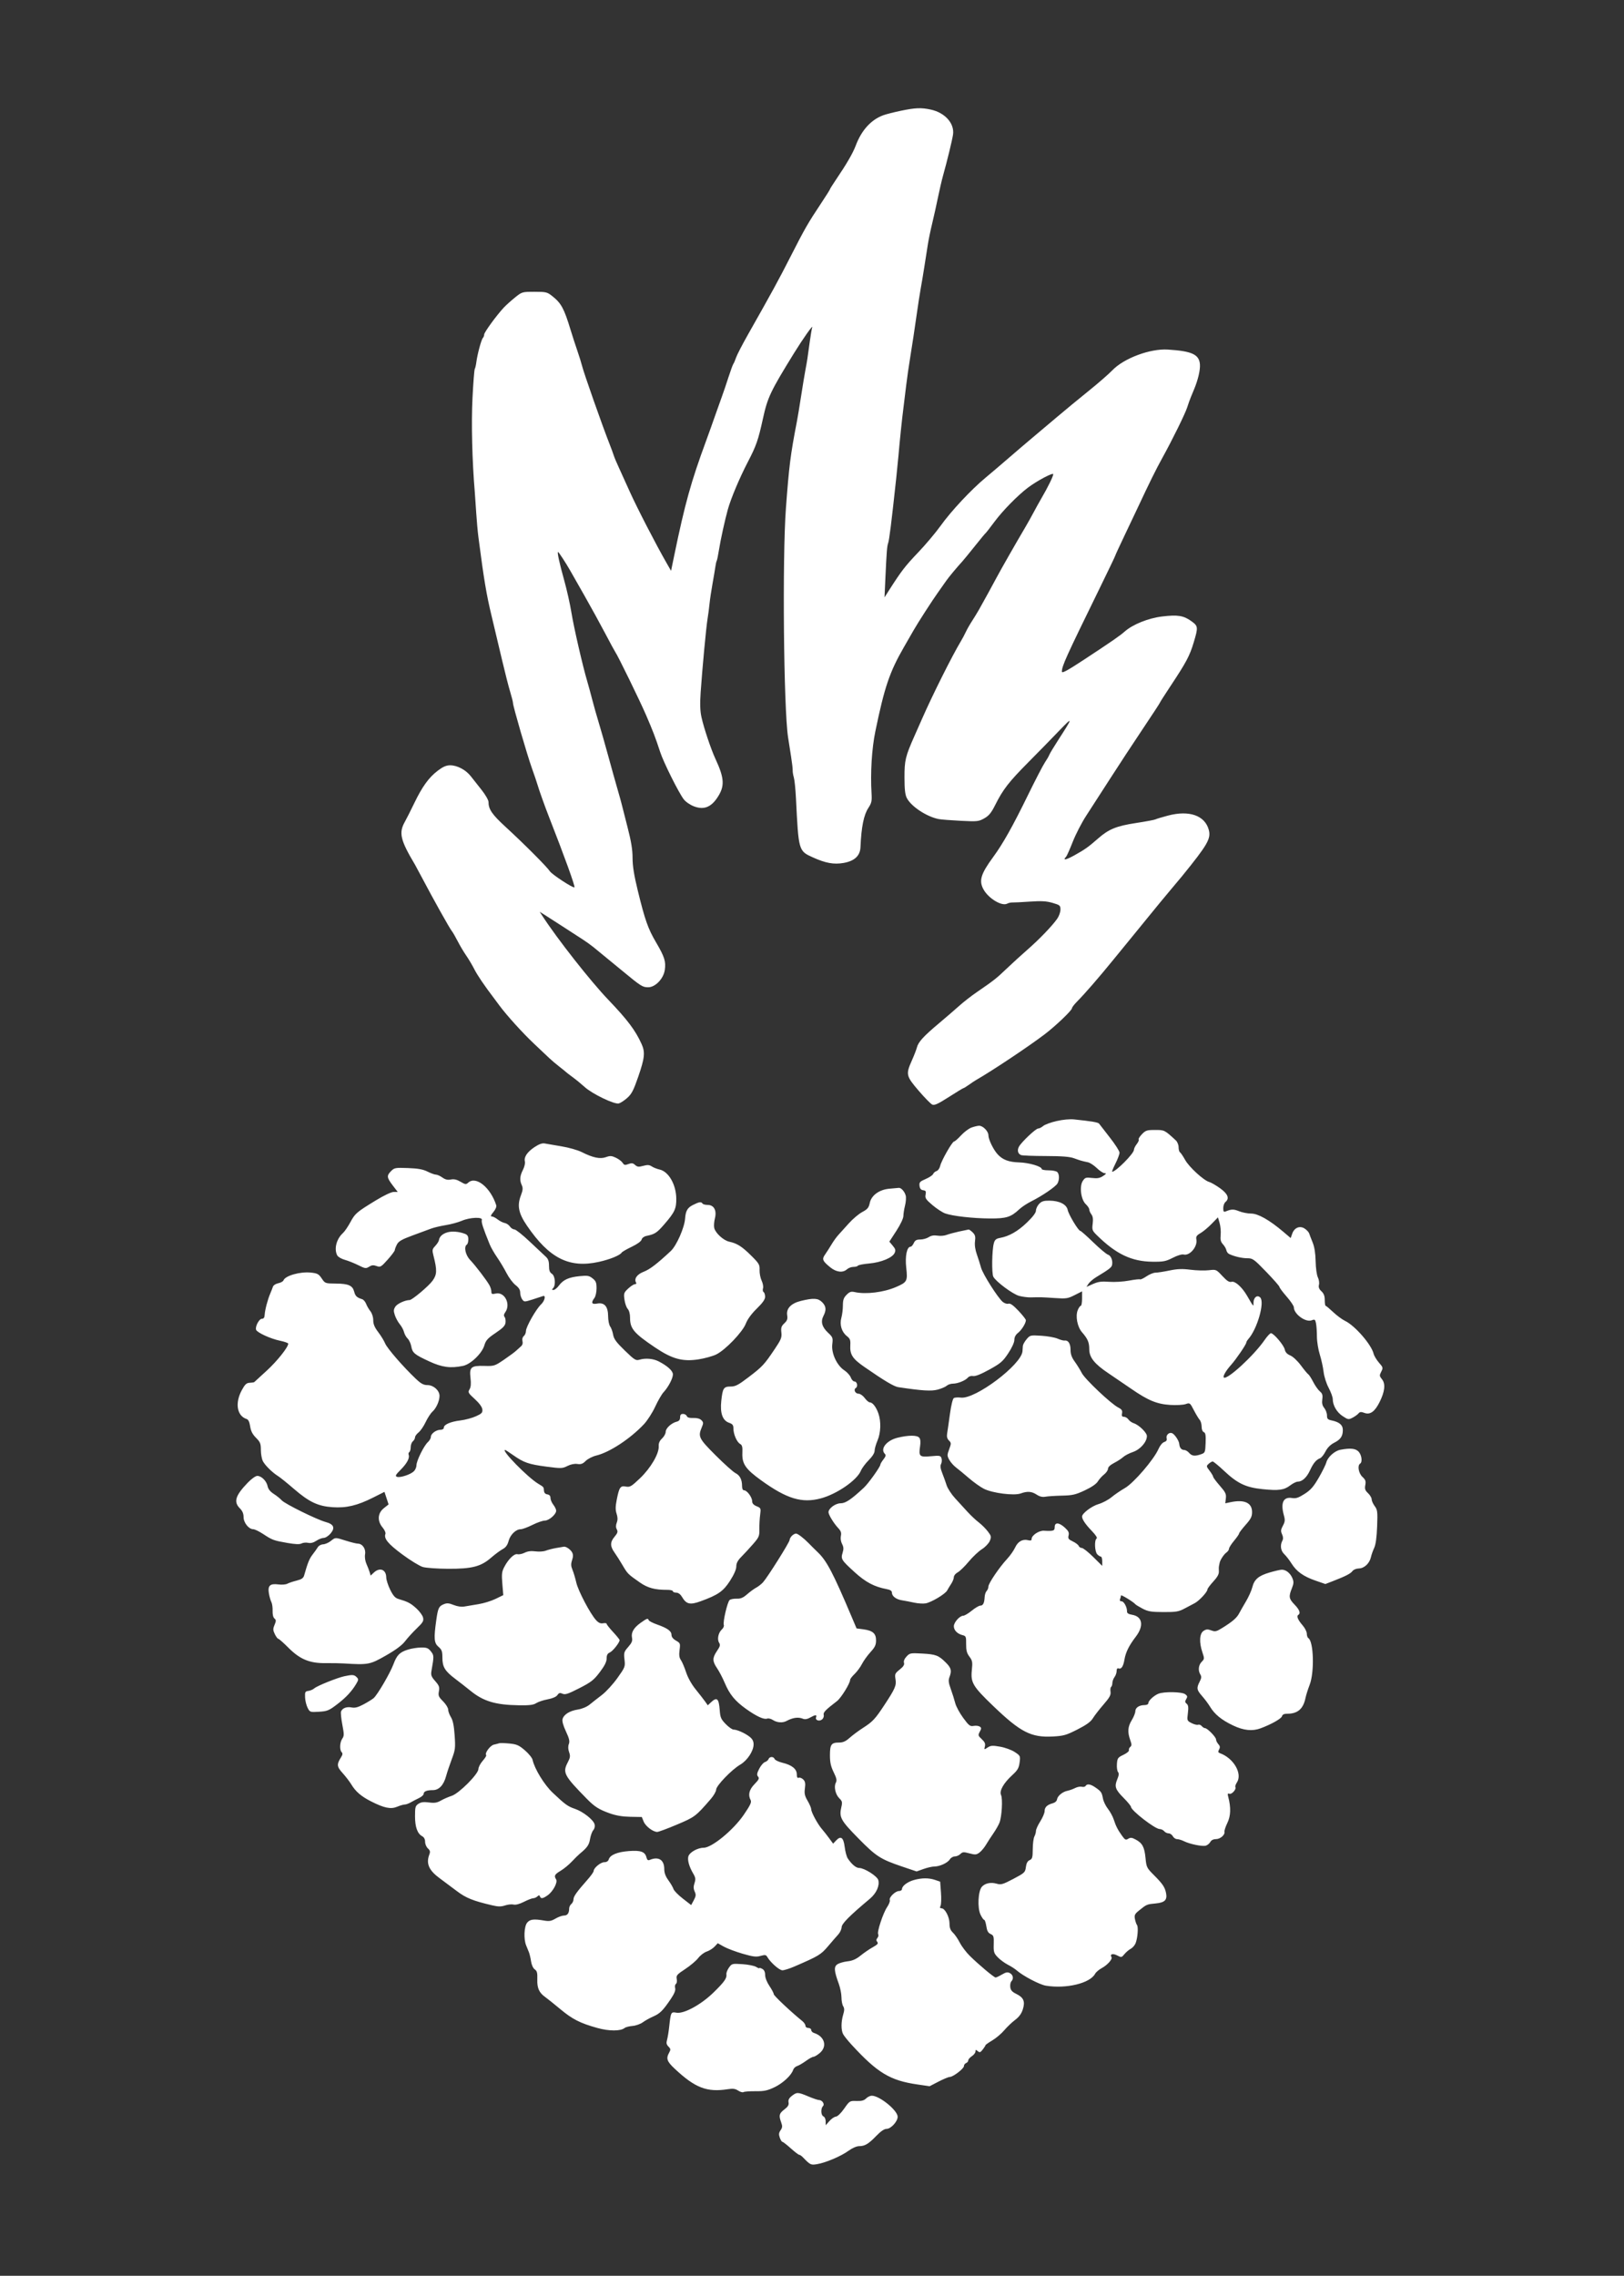 <?xml version="1.0" encoding="UTF-8" standalone="no"?>
<!DOCTYPE svg PUBLIC "-//W3C//DTD SVG 1.1//EN" "http://www.w3.org/Graphics/SVG/1.1/DTD/svg11.dtd">
<svg width="100%" height="100%" viewBox="0 0 886 1241" version="1.1" xmlns="http://www.w3.org/2000/svg" xmlns:xlink="http://www.w3.org/1999/xlink" xml:space="preserve" xmlns:serif="http://www.serif.com/" style="fill-rule:evenodd;clip-rule:evenodd;stroke-linejoin:round;stroke-miterlimit:2;">
    <rect x="0" y="0" width="886" height="1241" fill="#333333" stroke="none"/>
    <g transform="matrix(0.786,0,0,0.786,-941.575,-1.624)">
        <path d="M1823,78.957C1818.33,79.938 1812.92,81.318 1811,82.025C1802.53,85.135 1795.9,92.436 1791.91,103.05C1789.9,108.396 1785.56,115.858 1777.87,127.201C1775.74,130.337 1774,133.123 1774,133.393C1774,133.663 1771.19,138.115 1767.75,143.288C1758.69,156.913 1756.59,160.582 1746.69,180C1738.28,196.494 1733.93,204.462 1716.98,234.397C1713.12,241.216 1709.46,248.303 1708.84,250.147C1708.22,251.991 1707.38,253.95 1706.97,254.5C1706.56,255.05 1704.99,259.325 1703.49,264C1701.98,268.675 1700.08,274.3 1699.26,276.5C1698.43,278.7 1696.27,284.775 1694.45,290C1692.63,295.225 1689.73,303.325 1688.01,308C1677.53,336.462 1673.37,351.414 1665.95,387.297L1663.72,398.093L1660.4,392.297C1653.07,379.522 1639.84,353.854 1634.98,343C1632.15,336.675 1628.69,329.04 1627.29,326.033C1625.88,323.025 1624.38,319.425 1623.94,318.033C1623.51,316.64 1622.17,313.025 1620.98,310C1616,297.373 1603.18,260.945 1601.93,255.861C1601.44,253.859 1599.97,249.134 1598.66,245.361C1597.35,241.587 1595.25,235.125 1594,231C1589.42,215.972 1587.52,212.474 1581.27,207.5C1577.74,204.692 1576.95,204.5 1568.91,204.5C1560.4,204.5 1560.28,204.538 1555.41,208.449C1552.71,210.62 1549.21,213.77 1547.63,215.449C1542.67,220.736 1534,232.616 1534,234.139C1534,234.943 1533.59,236.027 1533.08,236.55C1532.02,237.642 1529.25,247.917 1528.56,253.365C1528.3,255.394 1527.81,257.5 1527.47,258.044C1527.14,258.589 1526.42,267.689 1525.89,278.267C1525.01,295.51 1525.66,322.038 1527.49,343.5C1527.72,346.25 1528.17,352.775 1528.49,358C1528.81,363.225 1529.51,370.875 1530.04,375C1533.81,404.072 1535.54,414.399 1539.05,428.974C1541.24,438.063 1544.61,452.25 1546.54,460.5C1548.47,468.75 1550.95,478.425 1552.04,482C1553.13,485.575 1554.02,489.106 1554.01,489.846C1553.99,491.956 1563.75,525.558 1567.12,535C1568.8,539.675 1570.55,544.85 1571.02,546.5C1572.05,550.086 1576.14,561.542 1578.87,568.5C1589.78,596.332 1597.28,617.057 1596.66,617.676C1595.89,618.446 1581.09,608.787 1579.63,606.563C1577.56,603.402 1561.76,587.573 1548.77,575.651C1539.44,567.09 1537,563.515 1537,558.417C1537,557.161 1534.86,553.436 1532.25,550.14C1529.64,546.845 1526.24,542.539 1524.7,540.572C1521.26,536.164 1515.28,533 1510.4,533C1507.69,533 1505.42,533.99 1501.78,536.75C1495.57,541.47 1491.01,547.786 1485.42,559.385C1483.01,564.398 1480.08,570.177 1478.93,572.226C1474.61,579.884 1475.8,584.876 1486.01,602C1486.5,602.825 1488.56,606.65 1490.58,610.5C1498.54,625.621 1510.01,646.152 1511.54,648C1512.22,648.825 1514.04,651.975 1515.59,655C1517.14,658.025 1519.81,662.525 1521.53,665C1523.25,667.475 1525.78,671.75 1527.17,674.5C1529.19,678.532 1534.4,686.212 1540.74,694.501C1541.16,695.051 1542.83,697.301 1544.46,699.501C1549.62,706.486 1560.6,718.611 1568.62,726.178C1572.89,730.205 1577.63,734.688 1579.16,736.139C1580.68,737.59 1583.86,740.279 1586.22,742.113C1588.57,743.947 1590.73,745.688 1591,745.98C1591.28,746.272 1593.3,747.826 1595.5,749.433C1597.7,751.041 1601.44,754.108 1603.81,756.25C1609.08,761.022 1624.38,768.373 1627.43,767.606C1628.62,767.308 1631.26,765.587 1633.29,763.782C1636.36,761.062 1637.68,758.51 1641,748.881C1645.44,735.997 1645.83,732.052 1643.25,726.355C1638.94,716.832 1633.47,709.58 1620,695.5C1607.78,682.725 1584.89,653.622 1574.45,637.578L1572.54,634.655L1575.52,636.487C1577.16,637.494 1583,641.248 1588.5,644.829C1594,648.411 1600.3,652.488 1602.5,653.892C1604.7,655.295 1608.08,657.723 1610,659.288C1617.49,665.382 1620.83,668.122 1630,675.698C1642.84,686.309 1643.93,687 1647.84,687C1652.79,687 1658.48,681.077 1659.37,675C1660.23,669.127 1659.22,665.938 1653.3,655.852C1647.71,646.332 1645.64,640.476 1640.59,619.814C1638.03,609.33 1637,602.89 1637,597.307C1637,591.631 1636.05,585.786 1633.52,575.993C1631.61,568.572 1629.78,561.375 1629.45,560C1629.12,558.625 1627.81,553.9 1626.53,549.5C1625.25,545.1 1622.3,534.525 1619.96,526C1617.63,517.475 1614.68,507.125 1613.4,503C1612.13,498.875 1610.18,491.998 1609.08,487.717C1607.98,483.436 1606.38,477.586 1605.53,474.717C1602.4,464.206 1596.19,437.217 1594.55,427C1593.62,421.225 1591.35,411.1 1589.5,404.5C1586.21,392.708 1584.54,385 1585.29,385C1585.73,385 1590.91,392.955 1593.76,398C1594.85,399.925 1599.33,407.8 1603.72,415.5C1608.1,423.2 1614.53,434.9 1618,441.5C1621.47,448.1 1624.64,453.95 1625.05,454.5C1626.68,456.693 1642.04,488.143 1646.31,498.035C1651.16,509.262 1652.89,513.779 1656.16,523.795C1658.48,530.916 1668.95,551.911 1672.51,556.586C1673.83,558.325 1676.92,560.461 1679.59,561.482C1686.25,564.023 1691.23,562.231 1695.66,555.707C1701.12,547.66 1700.88,542.235 1694.5,528.5C1691.39,521.81 1686.41,506.912 1684.8,499.5C1683.88,495.225 1683.72,490.337 1684.25,482.5C1685.38,466.047 1688.08,437.181 1689.03,431.5C1689.49,428.75 1690.11,424.025 1690.41,421C1690.71,417.975 1691.65,411.675 1692.5,407C1693.34,402.325 1694.23,397.025 1694.48,395.223C1694.72,393.421 1695.14,391.585 1695.41,391.144C1695.68,390.702 1696.4,387.227 1697,383.421C1698.11,376.384 1701.11,362.751 1703.13,355.5C1705.29,347.781 1711.23,333.682 1717.01,322.558C1722.86,311.311 1724.21,307.428 1727.49,292.5C1730.74,277.7 1732.69,273.602 1748.93,247.294C1755.17,237.183 1762.56,226.704 1761.7,229.184C1761.38,230.11 1760.64,234.385 1760.06,238.684C1758.36,251.21 1758.21,252.193 1757.02,258.5C1756.39,261.8 1755.02,270.125 1753.96,277C1752.9,283.875 1751.6,291.75 1751.06,294.5C1746.6,317.583 1745.63,325.199 1743.44,354.69C1740.9,388.791 1741.87,493.385 1744.92,513.5C1745.42,516.8 1746.37,522.875 1747.03,527C1747.69,531.125 1748.19,535.4 1748.14,536.5C1748.09,537.6 1748.45,539.85 1748.95,541.5C1749.44,543.15 1750.11,549.675 1750.42,556C1752.24,592.602 1752.18,592.404 1762.28,596.957C1771.02,600.894 1776.71,601.919 1783.42,600.762C1791.02,599.453 1794.93,595.83 1795.19,589.849C1795.8,575.757 1797.47,567.444 1800.67,562.58C1802.89,559.21 1803.2,557.805 1802.88,552.58C1802,538.462 1803.04,521.424 1805.51,509.5C1811.85,478.757 1815.42,468.236 1825.36,451C1828.05,446.325 1831.05,441.12 1832.01,439.434C1835.14,433.95 1845.02,418.635 1849.06,413C1851.23,409.975 1853.77,406.375 1854.71,405C1856.31,402.646 1861.87,395.955 1865.94,391.5C1866.94,390.4 1870.81,385.675 1874.54,381C1878.26,376.325 1881.62,372.275 1881.99,372C1882.37,371.725 1885.18,368.125 1888.24,364C1893.96,356.298 1904.42,345.652 1911.5,340.322C1917.77,335.605 1929,329.664 1929,331.067C1929,332.486 1925.23,340.171 1920.94,347.5C1919.34,350.25 1916.84,354.75 1915.39,357.5C1913.94,360.25 1911.3,364.975 1909.51,368C1903.04,378.943 1892.43,397.538 1889.5,403.072C1886.62,408.495 1881.75,417.367 1877.5,424.938C1876.39,426.897 1874.2,430.494 1872.62,432.93C1871.04,435.367 1869.12,438.742 1868.34,440.43C1867.57,442.119 1866,445.075 1864.84,447C1858.78,457.104 1845.24,484.141 1838.05,500.5C1837.08,502.7 1834.65,508.19 1832.65,512.7C1826.37,526.857 1825.72,529.55 1825.74,541.569C1825.76,549.741 1826.18,553.45 1827.37,555.74C1830.4,561.615 1841.17,568.699 1849.54,570.324C1851.17,570.64 1858.01,571.176 1864.75,571.516C1876.3,572.098 1877.22,572.002 1881.11,569.82C1884.35,567.995 1885.96,566.025 1888.73,560.503C1894.08,549.809 1898.12,544.596 1911.61,531C1918.44,524.125 1928.12,514.225 1933.13,509C1942.91,498.802 1942.84,499.416 1932.28,515.739C1929.34,520.27 1926.64,524.77 1926.27,525.739C1925.9,526.707 1924.53,529.075 1923.22,531C1921.91,532.925 1916.65,543.05 1911.54,553.5C1900.82,575.417 1894.11,587.368 1887.31,596.638C1878.78,608.277 1877.34,612.914 1880.41,618.8C1883.75,625.196 1893.23,631.016 1897.02,628.992C1897.93,628.502 1899.54,628.14 1900.59,628.188C1901.64,628.236 1907.12,627.961 1912.78,627.575C1920.83,627.026 1924.24,627.218 1928.53,628.465C1933.62,629.946 1934,630.268 1934,633.124C1934,634.811 1933.02,637.611 1931.82,639.346C1928.44,644.259 1919.23,653.831 1911.02,660.985C1906.91,664.568 1900.38,670.517 1896.52,674.205C1889.43,680.976 1887.97,682.125 1875.74,690.525C1872.02,693.08 1866.62,697.289 1863.74,699.879C1860.86,702.468 1854.39,708.043 1849.36,712.267C1838.87,721.081 1835.27,725.048 1834.34,728.827C1833.97,730.297 1832.4,734.354 1830.84,737.843C1826.57,747.39 1826.83,748.573 1835.53,758.717C1839.67,763.548 1843.93,767.899 1845,768.388C1846.52,769.085 1849,767.956 1856.53,763.138C1861.8,759.762 1866.36,757 1866.65,757C1866.95,757 1868.6,755.987 1870.33,754.75C1872.05,753.512 1874.24,752.05 1875.2,751.5C1886.58,744.973 1911.65,728.273 1923,719.666C1930.59,713.909 1942,703.015 1942,701.529C1941.99,700.963 1943.55,698.925 1945.45,697C1951.08,691.302 1960.63,680.292 1970.89,667.692C1976.17,661.197 1982.3,653.702 1984.5,651.035C1986.7,648.368 1991.91,641.982 1996.08,636.843C2000.24,631.705 2006.68,623.9 2010.39,619.5C2014.1,615.1 2017.71,610.779 2018.43,609.898C2036.26,587.939 2038.62,583.825 2036.93,577.703C2034.2,567.809 2023.37,564.036 2008.72,567.876C2004.44,568.998 2000.51,570.187 1999.97,570.518C1999.43,570.849 1993.33,571.991 1986.39,573.055C1972.72,575.153 1967.52,577.288 1960.03,583.862C1953.43,589.657 1950.93,591.436 1943.75,595.423C1937.75,598.753 1935.27,599.191 1937.92,596.45C1938.42,595.928 1940.52,591.225 1942.57,586.001C1944.63,580.776 1948.81,572.676 1951.87,568.001C1954.93,563.325 1962.39,551.761 1968.46,542.302C1974.53,532.843 1984.79,517.222 1991.25,507.588C1997.71,497.955 2003,489.871 2003,489.623C2003,489.376 2006.26,484.256 2010.25,478.244C2021.35,461.507 2023.69,457.115 2026.51,447.706C2029.66,437.171 2029.58,436.435 2024.94,433.069C2019.48,429.114 2015.43,428.461 2004.52,429.771C1995.03,430.909 1984.21,435.258 1978.63,440.17C1975.19,443.203 1969.89,446.868 1950.75,459.459C1938.84,467.293 1935,469.385 1935,468.036C1935,464.134 1937.51,458.596 1961.14,410.315C1967.11,398.113 1972,387.912 1972,387.646C1972,387.381 1974.86,381.164 1978.36,373.832C1981.86,366.499 1986.09,357.575 1987.77,354C1995.77,336.901 2000.27,327.804 2004.58,320C2011.82,306.906 2020.65,288.94 2022.04,284.5C2022.73,282.3 2023.85,279.15 2024.54,277.5C2025.23,275.85 2026.26,273.375 2026.82,272C2029.52,265.479 2031.09,258.738 2030.81,254.91C2030.3,247.955 2025.31,245.65 2008.5,244.589C1996.23,243.815 1978.01,250.623 1970,258.976C1967.53,261.557 1960.1,268.015 1953.5,273.326C1946.9,278.637 1937.23,286.61 1932,291.043C1926.78,295.476 1919.16,301.893 1915.08,305.302C1911,308.711 1903.51,315.1 1898.43,319.5C1893.36,323.9 1885.95,330.2 1881.98,333.5C1871.98,341.808 1858.06,356.7 1850.75,366.923C1847.38,371.641 1840.32,380.005 1835.06,385.51C1826.18,394.809 1823.61,398.155 1815.07,411.5L1811.88,416.5L1812.52,402.5C1813.31,385.159 1813.64,380.909 1814.36,379C1815.17,376.838 1816.68,364.742 1820.04,333.492C1820.63,327.996 1821.32,321.025 1821.58,318C1822.44,307.824 1824.03,292.556 1825.02,285C1825.56,280.875 1826.41,273.867 1826.92,269.427C1827.43,264.987 1828.76,255.762 1829.88,248.927C1831.01,242.092 1832.84,229.975 1833.96,222C1835.08,214.025 1836.47,205.025 1837.04,202C1837.61,198.975 1838.74,192.225 1839.55,187C1840.37,181.775 1841.46,174.8 1841.98,171.5C1842.5,168.2 1843.85,161.675 1844.99,157C1846.12,152.325 1847.92,144.225 1848.99,139C1850.06,133.775 1851.63,127.025 1852.48,124C1855.35,113.739 1858.82,99.517 1859.42,95.5C1860.58,87.738 1853.89,80.214 1843.91,78.075C1837.27,76.65 1833.18,76.823 1823,78.957M1931.26,779.829C1927.27,780.748 1923.11,782.288 1922,783.25C1920.88,784.212 1919.33,785 1918.53,785C1916.84,785 1906.78,794.518 1905.14,797.678C1903.83,800.203 1904.48,802.587 1906.72,803.447C1907.59,803.778 1915.28,804.067 1923.82,804.089C1935.07,804.118 1940.47,804.542 1943.42,805.631C1947.69,807.202 1948.85,807.536 1953.07,808.414C1954.48,808.707 1957.27,810.534 1959.27,812.474C1961.27,814.413 1963.71,816.003 1964.7,816.007C1966.05,816.012 1965.77,816.497 1963.58,817.939C1961.32,819.429 1959.59,819.738 1955.93,819.306C1951.64,818.798 1951.06,818.986 1949.49,821.374C1947.02,825.139 1948.23,834.378 1951.59,837.494C1952.91,838.723 1954,840.379 1954,841.174C1954,841.968 1954.66,843.491 1955.47,844.559C1956.5,845.919 1956.77,847.86 1956.37,851.047C1955.84,855.227 1956.07,855.861 1959.15,858.901C1972.56,872.131 1983.35,877.277 1998,877.418C2005.44,877.49 2007.18,877.151 2011.96,874.694C2015.17,873.044 2018.29,872.106 2019.52,872.417C2023.74,873.475 2029.28,866.919 2028.34,861.982C2027.96,859.983 2028.51,859.129 2031.18,857.594C2033.01,856.545 2036.48,853.65 2038.91,851.16L2043.32,846.633L2044.47,850.566C2045.1,852.73 2045.43,856.443 2045.2,858.817C2044.87,862.149 2045.24,863.632 2046.79,865.317C2047.89,866.518 2048.96,868.352 2049.15,869.393C2049.34,870.434 2050.18,871.616 2051,872.021C2054.47,873.722 2059.91,875 2063.67,875C2067.45,875 2068.28,875.591 2076.85,884.455C2081.88,889.655 2086,894.354 2086,894.897C2086,895.44 2088.25,898.455 2091,901.597C2093.75,904.74 2096,908.08 2096,909.021C2096,913.681 2104.15,919.655 2108.33,918.064C2110.54,917.224 2110.84,917.429 2111.39,920.192C2111.72,921.874 2112.01,926.006 2112.01,929.375C2112.02,932.744 2112.92,938.357 2114.02,941.848C2115.11,945.339 2116.3,950.739 2116.65,953.848C2117.02,957.051 2118.53,961.836 2120.15,964.891C2121.72,967.856 2123,971.358 2123,972.673C2123,977.017 2125.77,981.822 2129.83,984.506C2133.59,986.993 2133.99,987.059 2136.73,985.639C2138.33,984.81 2140.19,983.473 2140.86,982.667C2141.82,981.506 2142.67,981.426 2144.94,982.282C2148.89,983.774 2152.16,981.471 2155.48,974.852C2159.16,967.522 2159.75,962.143 2157.2,959C2155.37,956.739 2155.32,956.277 2156.65,953.706C2158.03,951.034 2157.95,950.709 2155.07,947.426C2153.4,945.521 2151.73,942.734 2151.36,941.232C2149.8,934.828 2138.35,921.684 2131.5,918.433C2129.54,917.503 2125.85,914.775 2123.31,912.371C2120.76,909.967 2118.41,908 2118.07,908C2117.73,908 2117.45,906.216 2117.45,904.036C2117.45,901.184 2116.81,899.469 2115.15,897.923C2113.48,896.37 2113.01,895.108 2113.44,893.378C2113.77,892.061 2113.42,889.749 2112.67,888.241C2111.88,886.681 2111.22,881.89 2111.12,877.121C2111,871.581 2110.31,867.175 2109.07,864.121C2108.03,861.579 2106.95,858.739 2106.65,857.808C2106.35,856.878 2104.94,855.351 2103.51,854.416C2100.13,852.199 2096.32,853.772 2094.85,857.998L2093.81,860.99L2088.65,856.613C2079.09,848.491 2071.15,844 2066.37,844C2063.99,844 2060.23,843.274 2058.01,842.387C2054.16,840.848 2052.71,840.864 2048.75,842.494C2047.31,843.085 2047,842.68 2047,840.229C2047,838.588 2047.67,836.685 2048.5,836C2051.48,833.526 2050.26,830.375 2044.81,826.455C2041.95,824.402 2038.57,822.446 2037.31,822.107C2033.49,821.085 2023.34,811.811 2020.54,806.781C2019.09,804.185 2017.48,801.796 2016.95,801.472C2016.43,801.147 2016,799.559 2016,797.941C2016,796.323 2015.14,794.212 2014.1,793.25C2006.25,786.012 2006.22,786 1999.67,786C1993.99,786 1993.1,786.29 1990.51,788.99C1988.93,790.634 1987.94,792.269 1988.29,792.623C1988.64,792.978 1988.05,794.393 1986.97,795.769C1985.88,797.144 1985,798.95 1985,799.781C1985,802.331 1972.46,814.965 1969.9,814.993C1969.58,814.997 1970.59,812.462 1972.15,809.359C1973.72,806.257 1975,802.834 1975,801.753C1975,800.672 1971.96,795.927 1968.25,791.209C1964.54,786.49 1961.2,782.185 1960.83,781.641C1960.21,780.721 1955.86,779.979 1943.5,778.682C1940.51,778.368 1935.6,778.827 1931.26,779.829M1872.19,784.351C1870.37,785.01 1867.13,787.451 1864.98,789.775C1862.84,792.099 1860.67,794 1860.17,794C1858.9,794 1851.31,807.332 1850.51,810.947C1850.15,812.576 1849.03,814.172 1848.02,814.493C1847.01,814.814 1845.93,815.746 1845.61,816.564C1845.3,817.383 1842.98,818.938 1840.45,820.02C1836.41,821.753 1835.9,822.313 1836.18,824.743C1836.41,826.703 1837.14,827.591 1838.71,827.815C1840.55,828.075 1840.83,828.599 1840.38,830.87C1839.9,833.236 1840.56,834.229 1845.16,838.139C1848.1,840.63 1852.08,843.226 1854,843.908C1859.24,845.762 1873.17,847.335 1885,847.408C1896.44,847.479 1899.62,846.479 1905.5,840.957C1907.15,839.407 1910.88,836.951 1913.79,835.499C1921.42,831.685 1930.78,825.281 1931.97,823.052C1933.36,820.469 1933.27,816.671 1931.8,815.2C1931.14,814.54 1928.44,814 1925.8,814C1923.16,814 1921,813.599 1921,813.109C1921,811.305 1912.3,808.73 1905.49,808.517C1898.05,808.284 1893.9,806.728 1890.36,802.845C1887.41,799.608 1884,792.565 1884,789.714C1884,786.877 1880.14,782.97 1877.44,783.076C1876.37,783.118 1874.01,783.692 1872.19,784.351M1568.93,797.906C1563.83,801.304 1561.47,804.851 1562.27,807.916C1562.56,809.042 1561.95,811.642 1560.9,813.693C1558.73,817.953 1558.52,820.847 1560.12,824.36C1561,826.3 1560.87,827.774 1559.49,831.395C1556.78,838.495 1557.83,843.799 1563.64,852.316C1579.16,875.08 1593.04,882.072 1613.63,877.511C1621.37,875.796 1628.28,872.977 1629.47,871.047C1629.81,870.507 1632.93,868.703 1636.42,867.038C1640.28,865.198 1642.97,863.242 1643.28,862.051C1643.58,860.895 1644.96,859.852 1646.64,859.509C1652.42,858.332 1653.88,857.38 1658.98,851.5C1666.25,843.127 1667.44,840.561 1667.33,833.5C1667.19,823.798 1662,814.817 1655.74,813.442C1653.97,813.055 1651.54,812.092 1650.34,811.302C1648.62,810.178 1647.33,810.092 1644.37,810.907C1641.25,811.769 1640.28,811.66 1638.75,810.274C1637.26,808.926 1636.35,808.806 1634.1,809.656C1631.74,810.546 1631.12,810.415 1630.12,808.827C1629.48,807.791 1627.38,806.193 1625.45,805.277C1622.5,803.867 1621.43,803.803 1618.52,804.856C1614.48,806.317 1609.42,805.259 1601.67,801.332C1598.99,799.977 1592.69,798.19 1587.65,797.362C1582.62,796.534 1577.38,795.634 1576,795.362C1574.29,795.024 1572.05,795.829 1568.93,797.906M1469.41,814.495C1466.21,817.695 1466.36,819.003 1470.49,824.423L1473.99,829L1471.2,829C1469.58,829 1464.49,831.399 1458.93,834.786C1445.4,843.036 1444.42,843.876 1441.09,850.053C1439.44,853.107 1437.13,856.481 1435.94,857.551C1431.44,861.624 1429.66,868.635 1432.02,873.03C1432.58,874.075 1434.94,875.454 1437.27,876.094C1439.6,876.735 1443.81,878.413 1446.63,879.823C1451.35,882.182 1451.95,882.267 1454.13,880.882C1455.95,879.727 1457.15,879.616 1459.31,880.403C1461.94,881.364 1462.44,881.081 1467.02,875.965C1469.71,872.959 1471.93,869.989 1471.96,869.364C1471.98,868.74 1472.65,866.973 1473.45,865.437C1474.6,863.219 1476.8,861.944 1484.2,859.222C1489.31,857.339 1495.15,855.183 1497.17,854.43C1499.19,853.678 1503.78,852.595 1507.36,852.022C1510.95,851.449 1515.97,850.085 1518.52,848.991C1524.21,846.55 1533.24,846.221 1532.37,848.486C1531.85,849.83 1533.25,854.142 1537.84,865.393C1538.72,867.534 1541.03,871.584 1542.99,874.393C1544.94,877.202 1547.88,882.11 1549.52,885.3C1551.16,888.49 1553.96,892.226 1555.75,893.601C1558.03,895.353 1559,896.928 1559,898.86C1559,900.377 1559.63,902.476 1560.39,903.525C1561.76,905.391 1561.91,905.392 1567.64,903.587C1570.87,902.573 1574.06,901.527 1574.75,901.264C1577.01,900.4 1576.08,904.576 1573.47,907.029C1570.03,910.261 1563,922.639 1563,925.465C1563,926.725 1562.33,928.312 1561.51,928.992C1560.6,929.748 1560.24,931.111 1560.59,932.5C1560.95,933.941 1560.56,935.271 1559.53,936.136C1558.64,936.886 1557.14,938.239 1556.2,939.142C1555.27,940.045 1551.49,942.832 1547.82,945.337C1541.35,949.745 1540.92,949.884 1534.23,949.695C1524.88,949.431 1523.63,950.504 1524.51,958.065C1524.97,962.062 1524.77,964.413 1523.83,965.958C1522.6,967.996 1522.87,968.493 1527.48,972.697C1530.63,975.575 1532.55,978.197 1532.73,979.867C1532.97,982.138 1532.35,982.796 1528.25,984.649C1525.64,985.832 1520.8,987.127 1517.5,987.527C1510.64,988.359 1506,990.377 1506,992.526C1506,993.393 1505.06,994 1503.72,994C1500.68,994 1497,996.683 1497,998.902C1497,999.885 1496.06,1001.54 1494.91,1002.58C1492.18,1005.05 1487,1015.54 1487,1018.6C1487,1019.92 1486.21,1021.79 1485.24,1022.76C1482.95,1025.05 1475.62,1027.45 1473.47,1026.63C1472.07,1026.09 1472.5,1025.27 1476,1021.76C1480.4,1017.37 1482.43,1013.57 1481.58,1011.36C1481.31,1010.65 1481.52,1009.8 1482.04,1009.47C1482.57,1009.15 1483,1007.61 1483,1006.06C1483,1004.51 1483.67,1002.69 1484.5,1002C1485.33,1001.32 1486,1000.09 1486,999.271C1486,998.455 1487.1,996.924 1488.44,995.869C1489.78,994.814 1492,991.588 1493.36,988.7C1494.73,985.812 1496.84,982.561 1498.06,981.475C1500.72,979.104 1503,974.032 1503,970.487C1503,966.726 1498.84,963 1494.64,963C1491.96,963 1490.19,962.058 1486.69,958.75C1477.96,950.508 1466.74,937.609 1465.29,934.154C1464.49,932.231 1462.29,928.645 1460.41,926.185C1457.94,922.945 1457,920.687 1457,917.991C1457,915.796 1456.19,913.237 1455.02,911.753C1453.93,910.368 1452.59,908.046 1452.04,906.592C1451.48,905.138 1450.24,903.703 1449.27,903.402C1445.65,902.282 1444.56,901.255 1443.77,898.191C1442.66,893.9 1439.81,892.639 1431.04,892.564C1423.65,892.501 1423.56,892.465 1421.23,889C1419.18,885.942 1418.23,885.431 1413.73,884.952C1406.28,884.161 1395.95,887.083 1394.7,890.33C1394.41,891.092 1392.77,891.995 1391.06,892.338C1389.35,892.68 1387.69,893.756 1387.38,894.73C1387.07,895.703 1386.22,897.85 1385.51,899.5C1383.73,903.621 1381.81,910.935 1381.64,914.25C1381.54,916.178 1380.96,917 1379.7,917C1377.76,917 1374.88,922.51 1375.7,924.653C1376.45,926.607 1385.78,930.876 1392.2,932.202C1395.39,932.861 1398,933.782 1398,934.248C1398,936.707 1390.27,946.406 1383.06,953C1378.54,957.125 1374.67,960.679 1374.44,960.899C1374.22,961.118 1372.79,961.343 1371.27,961.399C1369.03,961.481 1367.99,962.44 1365.78,966.5C1360.89,975.457 1362.38,984.399 1369.12,986.539C1370.32,986.918 1371.11,988.575 1371.57,991.645C1372.07,994.92 1373.2,997.131 1375.63,999.561C1378.57,1002.51 1379,1003.58 1379,1008.02C1379,1010.81 1379.64,1014.31 1380.41,1015.8C1381.96,1018.75 1387.06,1023.75 1391,1026.18C1392.38,1027.03 1397.3,1031 1401.93,1035C1412.51,1044.13 1418.63,1047.03 1428.81,1047.72C1438.34,1048.37 1445.9,1046.58 1456.86,1041.07L1464.79,1037.08L1467.65,1045.78L1464.33,1048.43C1460.02,1051.87 1459.69,1057.29 1463.51,1061.83C1464.88,1063.46 1465.77,1065.44 1465.46,1066.23C1464.23,1069.45 1467.25,1073.13 1477.13,1080.45C1482.75,1084.61 1489.18,1088.55 1491.42,1089.2C1493.67,1089.86 1501.58,1090.41 1509,1090.44C1525.58,1090.51 1531.72,1088.92 1538.85,1082.72C1541.52,1080.4 1545.09,1077.75 1546.79,1076.83C1549,1075.64 1550.19,1074.01 1550.96,1071.13C1552.14,1066.76 1556.03,1063 1559.38,1063C1560.55,1062.99 1564.2,1061.65 1567.5,1060C1570.8,1058.35 1574.68,1057.01 1576.11,1057C1579.03,1057 1584.01,1052.64 1583.98,1050.11C1583.97,1049.23 1583.08,1047.38 1582,1046C1580.92,1044.62 1580.03,1042.52 1580.02,1041.32C1580.01,1039.86 1579.29,1039.03 1577.83,1038.82C1576.4,1038.61 1575.6,1037.73 1575.5,1036.25C1575.31,1033.64 1575.43,1033.8 1571.41,1031.37C1564.13,1026.96 1545.57,1008 1548.54,1008C1548.81,1008 1551.34,1009.63 1554.16,1011.62C1561.53,1016.79 1564.89,1017.95 1577.16,1019.57C1587.47,1020.92 1588.29,1020.89 1591.79,1019.12C1594.1,1017.96 1596.71,1017.43 1598.69,1017.73C1601.18,1018.1 1602.45,1017.64 1604.48,1015.61C1605.91,1014.18 1609.2,1012.5 1611.79,1011.88C1621.05,1009.66 1635.42,1000.22 1644.88,990.158C1647.28,987.596 1650.8,982.125 1652.7,978C1654.6,973.875 1657.2,969.375 1658.48,968C1661.8,964.444 1665,958.344 1665,955.588C1665,953.117 1661.3,949.738 1655.09,946.538C1651.32,944.599 1645.98,944.143 1641.75,945.399C1639.27,946.138 1638.31,945.538 1631.58,939.007C1625.66,933.273 1624.01,931.021 1623.5,927.992C1623.14,925.898 1622.23,923.355 1621.46,922.342C1620.69,921.325 1620.05,918.148 1620.03,915.25C1619.99,908.41 1617.47,905.502 1612.41,906.452C1608.61,907.164 1608,905.903 1610.53,902.559C1611.34,901.487 1612,898.498 1612,895.881C1612,891.909 1611.56,890.794 1609.25,888.969C1606.83,887.054 1605.73,886.87 1600.12,887.437C1592.61,888.196 1588.85,889.927 1585.83,894.017C1584.62,895.657 1582.94,897 1582.11,897C1580.94,897 1580.87,896.733 1581.8,895.8C1583.82,893.783 1583.29,887.199 1581,885.768C1579.5,884.834 1579,883.436 1579,880.224C1579,877.036 1578.42,875.406 1576.75,873.903C1575.51,872.788 1570.5,868.079 1565.6,863.438C1560.7,858.797 1555.92,855 1554.97,855C1554.02,855 1552.63,854.09 1551.87,852.977C1551.12,851.864 1549.48,850.763 1548.22,850.529C1546.97,850.296 1544.78,849.181 1543.34,848.053C1541.9,846.924 1540.08,846 1539.28,846C1538.25,846 1538.56,845.12 1540.37,842.973C1541.87,841.185 1542.69,839.241 1542.37,838.223C1538.42,825.899 1528.29,817.712 1522.95,822.541C1521.41,823.936 1520.91,823.877 1517.59,821.922C1514.99,820.386 1513.05,819.94 1510.87,820.377C1508.66,820.817 1507,820.426 1504.99,818.995C1503.45,817.898 1501.45,817 1500.55,817C1499.64,817 1497.01,816.052 1494.7,814.893C1491.56,813.319 1488.14,812.697 1481.16,812.433C1472.39,812.102 1471.68,812.226 1469.41,814.495M1815.5,826.744C1808.4,827.276 1802.78,831.274 1801.65,836.602C1800.94,839.962 1800.09,840.986 1796.43,842.93C1794.02,844.205 1789.79,847.78 1787.03,850.874C1784.26,853.969 1780.99,857.598 1779.75,858.94C1778.51,860.282 1776.38,863.268 1775,865.576C1773.62,867.883 1771.63,870.993 1770.57,872.487C1768.31,875.67 1768.84,876.936 1774.32,881.372C1778.47,884.726 1782.98,885.235 1785.82,882.667C1786.83,881.75 1788.83,881 1790.27,881C1791.71,881 1793.12,880.616 1793.41,880.147C1793.7,879.677 1797.21,878.999 1801.22,878.639C1809.58,877.887 1817.38,874.663 1818.9,871.329C1819.74,869.486 1819.49,868.55 1817.58,866.276L1815.23,863.486L1820.1,855.993C1822.94,851.613 1824.97,847.334 1824.98,845.693C1824.99,844.149 1825.5,840.896 1826.11,838.463C1826.73,836.031 1826.95,832.938 1826.61,831.59C1825.89,828.705 1823.35,825.923 1821.68,826.185C1821.03,826.287 1818.25,826.538 1815.5,826.744M1919.17,837.314C1917.98,838.587 1917,840.656 1917,841.912C1917,843.404 1914.84,846.278 1910.75,850.21C1904.44,856.285 1898.35,859.766 1892.07,860.895C1889.35,861.383 1888.46,862.132 1887.78,864.506C1886.44,869.155 1886.19,885.547 1887.41,887.838C1889.26,891.284 1900.83,899.876 1905.28,901.103C1907.6,901.743 1911.3,902.217 1913.5,902.154C1919.98,901.97 1921.08,902 1930.09,902.61C1938,903.146 1939.1,902.983 1943.84,900.579L1949,897.966L1949,902.983C1949,905.742 1948.61,908 1948.12,908C1947.64,908 1946.7,909.302 1946.04,910.894C1944.28,915.161 1945.68,922.561 1948.98,926.364C1952.98,930.971 1954,933.371 1954,938.206C1954,943.817 1957.64,948.347 1967.34,954.832C1971.28,957.461 1978.28,962.228 1982.9,965.426C1994.73,973.619 2000.9,976.185 2010.17,976.767C2014.4,977.031 2019.2,976.776 2020.86,976.199C2023.8,975.173 2023.93,975.266 2026.55,980.325C2028.02,983.171 2029.85,986.21 2030.61,987.079C2031.38,987.947 2032,990.099 2032,991.86C2032,993.791 2032.6,995.292 2033.51,995.641C2034.68,996.093 2034.96,997.723 2034.76,1003.09C2034.51,1009.67 2034.38,1010 2031.6,1010.98C2027.32,1012.49 2025.18,1012.24 2023.27,1010C2022.33,1008.9 2020.78,1008 2019.84,1008C2017.94,1008 2016.66,1006.43 2016.47,1003.86C2016.31,1001.61 2013.24,997.028 2011.43,996.334C2009.37,995.545 2007.12,997.724 2007.69,999.94C2008.03,1001.23 2007.51,1002.02 2006.02,1002.5C2004.77,1002.89 2003.08,1004.95 2002.04,1007.34C1998.88,1014.61 1984.84,1030.94 1978.78,1034.41C1975.81,1036.11 1971.6,1038.98 1969.44,1040.78C1967.27,1042.59 1963.21,1044.74 1960.42,1045.56C1955.69,1046.94 1949,1052 1949,1054.18C1949,1056.13 1951.37,1059.64 1955.71,1064.13C1958.48,1067 1959.77,1069.02 1959.1,1069.44C1957.41,1070.49 1957.76,1078.62 1959.57,1080.43C1960.44,1081.29 1961.56,1082 1962.07,1082C1962.58,1082 1963,1083.45 1963,1085.22L1963,1088.44L1956.72,1082.22C1953.27,1078.8 1949.72,1076 1948.83,1076C1947.94,1076 1946.97,1075.36 1946.67,1074.58C1946.37,1073.79 1944.52,1072.39 1942.57,1071.47C1939.54,1070.03 1939.11,1069.42 1939.64,1067.31C1940.13,1065.36 1939.58,1064.21 1937.07,1061.91C1933.02,1058.22 1930,1058.04 1930,1061.5C1930,1064.12 1929.18,1064.4 1922.46,1064.04C1919.07,1063.86 1914,1067.24 1914,1069.68C1914,1070.81 1913.35,1071.05 1911.57,1070.61C1907.75,1069.65 1904.46,1071.49 1902.54,1075.67C1901.56,1077.78 1899.1,1081.3 1897.05,1083.5C1891.61,1089.35 1884,1100.57 1884,1102.73C1884,1103.76 1883.44,1105.15 1882.77,1105.83C1882.09,1106.51 1881.47,1108.39 1881.38,1110C1881.17,1114.25 1880.29,1116 1878.38,1116C1877.46,1116 1874.78,1117.58 1872.43,1119.5C1870.09,1121.42 1867.43,1123 1866.54,1123C1864.1,1123 1860,1127.58 1860,1130.3C1860,1133.09 1862.44,1135.58 1866.05,1136.48C1868.4,1137.07 1868.59,1137.53 1868.53,1142.68C1868.49,1147.02 1868.99,1148.95 1870.81,1151.38C1872.88,1154.15 1873.07,1155.2 1872.5,1160.69C1871.59,1169.42 1873.12,1171.99 1887.37,1185.67C1906.3,1203.84 1913.62,1207.59 1928.65,1206.8C1936.18,1206.4 1937.98,1205.89 1945.77,1201.93C1952.04,1198.74 1955.04,1196.57 1956.49,1194.17C1957.6,1192.34 1960.9,1188.08 1963.83,1184.7C1968.14,1179.74 1969.08,1178.02 1968.75,1175.74C1968.52,1174.18 1968.71,1172.68 1969.17,1172.4C1969.62,1172.11 1970.01,1170.9 1970.03,1169.69C1970.05,1168.49 1970.72,1166.63 1971.53,1165.56C1972.34,1164.49 1973,1162.59 1973,1161.34C1973,1159.85 1973.46,1159.24 1974.34,1159.58C1976.21,1160.3 1977.62,1158.19 1978.41,1153.5C1979.27,1148.36 1981.57,1143.72 1986.25,1137.62C1992.08,1130.03 1990.99,1123.52 1983.68,1122.34C1981.27,1121.94 1980.16,1121.24 1980.21,1120.13C1980.32,1117.21 1978.09,1113 1976.42,1113C1975.34,1113 1974.99,1112.46 1975.39,1111.42C1975.73,1110.55 1976,1109.44 1976,1108.95C1976,1108.13 1984.87,1113.56 1986,1115.06C1986.28,1115.43 1988.53,1116.79 1991,1118.09C1994.84,1120.09 1996.98,1120.44 2005.5,1120.47C2014.19,1120.5 2016.09,1120.18 2020,1118.09C2022.48,1116.77 2025.71,1115.06 2027.18,1114.3C2030.19,1112.75 2036,1106.51 2036,1104.83C2036,1104.22 2037.83,1101.74 2040.07,1099.31C2042.96,1096.18 2044.09,1094.11 2043.96,1092.2C2043.87,1090.71 2043.9,1089.05 2044.05,1088.5C2044.19,1087.95 2044.37,1087.05 2044.45,1086.5C2044.73,1084.54 2047.35,1080.48 2049.16,1079.19C2050.17,1078.47 2051,1077.28 2051,1076.54C2051,1075.8 2052.57,1073.3 2054.5,1071C2056.43,1068.7 2058,1066.42 2058,1065.94C2058,1065.46 2060.03,1062.79 2062.5,1060C2066.16,1055.88 2067,1054.22 2067,1051.12C2067,1044.63 2061.68,1042.2 2051.95,1044.26L2048.4,1045.02L2048.81,1041.54C2049.15,1038.56 2048.56,1037.32 2044.61,1032.8C2042.07,1029.9 2040,1027.12 2040,1026.61C2040,1026.1 2038.89,1024.24 2037.54,1022.46C2035.19,1019.38 2035.16,1019.17 2036.87,1017.62C2037.85,1016.73 2039.11,1016 2039.65,1016C2040.2,1016 2043.77,1018.93 2047.58,1022.51C2056.87,1031.26 2062.67,1034.02 2074.28,1035.2C2085.53,1036.35 2089.2,1035.85 2093.53,1032.55C2095.36,1031.15 2097.7,1030 2098.71,1030C2101.79,1030 2104.95,1027.09 2107.21,1022.17C2109.5,1017.17 2111.48,1014.79 2114.2,1013.75C2115.14,1013.39 2116.84,1011.28 2117.97,1009.06C2119.31,1006.43 2121.4,1004.33 2123.98,1003.01C2128.48,1000.72 2130,998.458 2130,994.089C2130,990.681 2127.58,988.63 2122.25,987.519C2119.51,986.949 2119,986.396 2119,984.031C2119,982.486 2118.16,980.178 2117.12,978.904C2115.76,977.225 2115.38,975.564 2115.74,972.885C2116.14,969.924 2115.8,968.817 2114.04,967.342C2112.82,966.329 2110.76,963.394 2109.44,960.821C2108.12,958.247 2106.57,955.852 2106,955.498C2105.42,955.144 2103.12,952.37 2100.88,949.334C2098.54,946.175 2095.4,943.231 2093.53,942.449C2091.27,941.505 2090.09,940.224 2089.68,938.292C2089.06,935.317 2082,927 2080.1,927C2079.47,927 2077.51,929.108 2075.73,931.685C2068.23,942.567 2049.46,959.792 2047.37,957.707C2046.58,956.913 2048.87,952.973 2052.45,948.962C2056.02,944.969 2063,934.72 2063,933.475C2063,933.025 2063.63,931.947 2064.4,931.079C2070.62,924.06 2075.92,905.493 2072.65,902.217C2070.59,900.156 2068.01,902.179 2067.99,905.872C2067.97,908.805 2068.25,909.111 2063.5,900.978C2060.02,895.016 2055.24,890.704 2052.81,891.339C2051.15,891.773 2049.66,890.838 2046.37,887.307C2042.12,882.745 2042.05,882.715 2036.95,883.319C2034.13,883.654 2028.43,883.498 2024.3,882.974C2018.5,882.239 2015.14,882.362 2009.64,883.509C2005.71,884.328 2001.37,884.999 1999.98,884.999C1998.6,885 1995.78,886.147 1993.71,887.548C1991.65,888.95 1989.63,889.896 1989.23,889.652C1988.83,889.407 1985.35,889.803 1981.5,890.532C1977.62,891.266 1971.53,891.629 1967.83,891.347C1962.52,890.943 1960.22,891.252 1956.6,892.854L1952.04,894.87L1953.49,892.654C1954.29,891.435 1956.78,889.327 1959.03,887.969C1967.83,882.655 1969.5,881.366 1969.83,879.636C1970.43,876.524 1969.07,873.158 1966.94,872.482C1965.82,872.124 1961.22,868.269 1956.73,863.915C1952.24,859.562 1948.21,856 1947.77,856C1946.46,856 1939.71,844.798 1939.04,841.53C1938.25,837.638 1933.34,835.113 1926.42,835.048C1922.37,835.01 1920.91,835.467 1919.17,837.314M1678.83,838.081C1675.08,839.979 1673.84,842.157 1673.46,847.5C1673.01,853.802 1667.52,866.253 1663.56,869.955C1653.97,878.914 1648.97,882.738 1644.74,884.355C1640.05,886.145 1637.85,889.322 1639.47,891.943C1639.82,892.524 1639.46,893 1638.66,893C1637.87,893 1635.75,894.361 1633.97,896.025C1630.96,898.839 1630.78,899.375 1631.37,903.702C1631.72,906.26 1632.74,909.165 1633.64,910.156C1634.62,911.238 1635.27,913.666 1635.26,916.229C1635.23,923.827 1637.84,926.939 1652.58,936.873C1664.48,944.9 1671.69,946.873 1682.82,945.143C1687.02,944.489 1692.5,942.982 1694.98,941.793C1701.31,938.766 1713.37,926.209 1715.63,920.302C1716.77,917.319 1719.55,913.527 1723.21,909.95C1727.32,905.94 1729,903.554 1729,901.712C1729,900.285 1728.53,898.829 1727.96,898.475C1727.39,898.121 1727.2,896.943 1727.55,895.857C1727.89,894.771 1727.46,892.381 1726.59,890.547C1725.72,888.712 1725.08,885.391 1725.16,883.168C1725.31,879.473 1724.81,878.612 1719.34,873.182C1712.97,866.848 1709.56,864.685 1704.08,863.504C1700.12,862.65 1694.59,857.611 1693.69,854.04C1693.36,852.686 1693.56,849.651 1694.16,847.294C1695.55,841.75 1693.49,838 1689.04,838C1687.43,838 1685.84,837.55 1685.5,837C1684.66,835.641 1683.16,835.884 1678.83,838.081M1863.5,856.486C1860.2,857.217 1856.29,858.283 1854.82,858.855C1853.35,859.428 1850.54,859.638 1848.59,859.321C1846.18,858.93 1844.24,859.268 1842.56,860.372C1841.19,861.268 1838.55,862 1836.7,862C1834.07,862 1833.07,862.552 1832.18,864.5C1831.56,865.875 1830.56,867 1829.97,867C1827.4,867 1826.05,873.578 1826.96,881.633C1828,890.867 1827.58,891.644 1819.76,895.007C1811.26,898.663 1798.91,900.178 1791.31,898.496C1788.68,897.914 1787.67,898.238 1785.56,900.35C1783.53,902.382 1783,903.898 1782.99,907.705C1782.99,910.342 1782.51,914.21 1781.93,916.3C1780.6,921.114 1782.12,926.159 1785.77,929.03C1787.94,930.738 1788.34,931.798 1788.14,935.216C1787.76,941.77 1789.59,944.651 1797.77,950.321C1811.74,960 1818.43,963.99 1821.47,964.446C1838,966.929 1844.35,967.32 1848.81,966.128C1851.38,965.442 1854.19,964.233 1855.07,963.44C1855.94,962.648 1857.87,962 1859.36,962C1862.7,962 1868.07,959.825 1869.76,957.795C1870.48,956.923 1872,956.469 1873.35,956.726C1874.88,957.019 1878.76,955.481 1884.59,952.27C1892.45,947.943 1894,946.616 1897.75,940.966C1900.29,937.138 1902,933.404 1902,931.676C1902,929.78 1902.87,928.107 1904.52,926.806C1907.05,924.818 1910,920.067 1910,917.99C1910,917.38 1907.68,914.425 1904.84,911.424C1901.19,907.568 1899.16,906.132 1897.9,906.53C1896.93,906.84 1895.16,906.285 1893.96,905.297C1890.55,902.464 1880.05,885.917 1878.87,881.5C1878.28,879.3 1876.98,875.191 1875.98,872.368C1874.81,869.074 1874.35,865.804 1874.69,863.234C1875.12,860.036 1874.81,858.807 1873.12,857.116C1871.95,855.952 1870.66,855.036 1870.25,855.079C1869.84,855.123 1866.8,855.756 1863.5,856.486M1508.38,857.055C1505.02,858.06 1502.97,859.972 1502.61,862.429C1502.49,863.269 1501.34,865.075 1500.05,866.442C1497.92,868.712 1497.81,869.299 1498.81,873.214C1501.39,883.356 1501.28,886.314 1498.13,890.657C1495.45,894.36 1483.98,903.992 1482.24,904.006C1479.15,904.029 1473.7,906.524 1472.4,908.512C1471.09,910.517 1471.02,911.526 1472,914.487C1472.64,916.447 1474.19,919.277 1475.43,920.775C1476.68,922.274 1478,924.725 1478.36,926.222C1478.73,927.72 1479.86,929.745 1480.88,930.722C1481.9,931.7 1483.03,934.126 1483.39,936.113C1484.21,940.667 1485.55,941.783 1495.95,946.593C1504.81,950.692 1510.65,951.461 1519.33,949.671C1524.63,948.577 1532.47,941.052 1534.11,935.483C1535.16,931.925 1536.41,930.547 1541.93,926.836C1547.02,923.418 1548.57,921.794 1548.82,919.65C1549,918.126 1548.7,916.342 1548.15,915.687C1547.49,914.881 1547.62,913.866 1548.58,912.556C1552.67,906.969 1548.27,898.123 1542.08,899.482C1539.45,900.059 1539,899.869 1539,898.194C1539,897.113 1538.43,895.165 1537.73,893.864C1535.93,890.507 1528,880.112 1524.21,876.144C1520.96,872.747 1519.75,866.892 1522,865.5C1522.55,865.16 1523,863.547 1523,861.916C1523,859.708 1522.39,858.718 1520.61,858.041C1516.49,856.474 1511.62,856.082 1508.38,857.055M1754,904.556C1747.03,906.247 1743.55,909.849 1744.32,914.575C1744.73,917.128 1744.32,918.289 1742.34,920.15C1740.27,922.091 1739.91,923.196 1740.28,926.5C1740.67,930.006 1740.1,931.427 1735.68,938C1728.4,948.83 1727.18,950.144 1717.64,957.422C1710.36,962.976 1708.4,964 1705.04,964C1700.21,964 1699.5,965.116 1698.56,974.124C1697.68,982.538 1699.5,987.58 1703.97,989.138C1706.41,989.992 1707,990.761 1707,993.13C1707,997.053 1709.38,1002.56 1711.63,1003.81C1713.07,1004.62 1713.4,1005.89 1713.22,1010.02C1712.89,1017.6 1715.39,1021.26 1726.31,1029.12C1744.1,1041.93 1754.55,1045.09 1767.63,1041.61C1778.76,1038.65 1792.69,1029.06 1795.45,1022.47C1796.2,1020.66 1798.66,1017.34 1800.91,1015.09C1803.44,1012.56 1805,1010.08 1805,1008.58C1805,1007.25 1805.9,1004.07 1807,1001.5C1809.32,996.097 1809.58,988.254 1807.63,982.665C1806.09,978.223 1803.59,975 1801.7,975C1800.97,975 1799.38,973.65 1798.16,972C1796.94,970.35 1795.04,969 1793.94,969C1791.58,969 1790.15,966.141 1791.95,965.029C1793.61,964.003 1792.87,960.5 1790.99,960.5C1790.17,960.5 1789.05,959.276 1788.5,957.78C1787.95,956.284 1785.92,954.03 1784,952.771C1778.81,949.377 1774.88,940.917 1775.62,934.724C1776.16,930.245 1775.98,929.748 1772.74,926.724C1768.48,922.748 1767.43,919.002 1769.48,915.041C1771.63,910.885 1771.38,908.284 1768.55,905.455C1765.75,902.659 1762.61,902.466 1754,904.556M1910.46,931.225C1909.11,932.835 1907.96,934.906 1907.9,935.827C1907.85,936.747 1907.74,938.4 1907.65,939.5C1906.94,948.828 1874.88,972.956 1864.88,971.685C1862.88,971.432 1860.67,971.583 1859.97,972.021C1859.22,972.482 1858.08,977.179 1857.27,983.159C1856.5,988.847 1855.63,994.89 1855.34,996.588C1854.98,998.738 1855.36,1000.21 1856.59,1001.44C1858.24,1003.09 1858.25,1003.49 1856.76,1007.52C1855.28,1011.5 1855.29,1012.06 1856.83,1014.86C1857.75,1016.52 1859.85,1018.9 1861.5,1020.15C1863.15,1021.39 1867.2,1024.74 1870.5,1027.58C1873.8,1030.42 1878.47,1033.74 1880.87,1034.95C1886.78,1037.94 1901.76,1039.85 1906.32,1038.2C1911.03,1036.5 1914.05,1036.71 1917.5,1039C1919.54,1040.35 1921.46,1040.81 1923.5,1040.44C1925.15,1040.13 1930.33,1039.8 1935,1039.69C1942.38,1039.53 1944.48,1039.04 1950.9,1036.04C1955.57,1033.85 1958.91,1031.56 1959.96,1029.82C1960.88,1028.31 1962.84,1026.13 1964.32,1024.97C1965.79,1023.81 1967,1022.03 1967,1021.03C1967,1019.89 1968.6,1018.38 1971.25,1017.01C1973.59,1015.8 1976.43,1013.96 1977.56,1012.91C1978.69,1011.86 1981.75,1010.28 1984.35,1009.4C1989.42,1007.67 1994,1002.44 1994,998.371C1994,995.978 1988.46,990.598 1984.82,989.445C1983.54,989.042 1981.91,987.878 1981.19,986.857C1980.48,985.835 1979.08,985 1978.08,985C1976.71,985 1976.39,984.417 1976.74,982.578C1977.11,980.65 1976.57,979.827 1974.08,978.54C1968.97,975.898 1950.99,958.894 1948.83,954.665C1947.73,952.513 1945.52,948.94 1943.92,946.726C1941.79,943.79 1941,941.556 1941,938.472C1941,934.209 1939.35,931.684 1936.82,932.093C1936.1,932.211 1933.92,931.618 1932,930.775C1930.08,929.932 1925,929.03 1920.71,928.769C1913.09,928.305 1912.88,928.354 1910.46,931.225M1670,985.392C1670,987.064 1669.3,987.96 1667.66,988.37C1663.96,989.299 1660,992.933 1660,995.398C1660,996.637 1658.87,998.716 1657.48,1000.02C1655.72,1001.67 1655.02,1003.31 1655.15,1005.44C1655.46,1010.53 1649.58,1020.58 1642.16,1027.65C1636.16,1033.36 1635.19,1033.93 1632.34,1033.4C1628.51,1032.69 1627.72,1033.83 1625.99,1042.65C1625.07,1047.31 1625.06,1049.64 1625.92,1052.26C1626.72,1054.69 1626.76,1056.51 1626.03,1058.42C1625.32,1060.3 1625.33,1061.74 1626.06,1063.1C1626.91,1064.7 1626.62,1065.66 1624.56,1068.12C1621.36,1071.91 1621.33,1074.76 1624.42,1079.1C1625.76,1080.97 1628.3,1084.97 1630.07,1088C1633.56,1093.94 1633.78,1094.16 1642.02,1099.91C1647.56,1103.78 1652.51,1105.1 1661.25,1105.06C1663.31,1105.05 1665,1105.49 1665,1106.02C1665,1106.56 1666.03,1107 1667.28,1107C1668.77,1107 1670.2,1108.07 1671.38,1110.07C1674.33,1115.05 1676.9,1115.64 1684.2,1112.99C1696.38,1108.57 1699.97,1106.06 1704.67,1098.74C1707.44,1094.41 1709,1090.84 1709,1088.82C1709,1086.53 1709.99,1084.66 1712.55,1082.08C1714.51,1080.11 1718.13,1076.18 1720.61,1073.34C1724.78,1068.56 1725.1,1067.79 1725.02,1062.84C1724.97,1059.9 1725.21,1055.43 1725.56,1052.91C1726.15,1048.49 1726.06,1048.27 1723.09,1047.04C1720.93,1046.14 1720,1045.08 1720,1043.51C1720,1040.82 1716.43,1036 1714.43,1036C1713.52,1036 1713,1034.94 1713,1033.07C1713,1028.53 1711.49,1025.59 1708.36,1024.02C1706.79,1023.22 1700.6,1017.67 1694.6,1011.68C1682.93,1000.01 1682.32,998.759 1685.06,992.254C1686.28,989.388 1686.24,988.811 1684.77,987.338C1683.7,986.271 1681.67,985.724 1679.15,985.823C1676.47,985.928 1675.02,985.5 1674.63,984.489C1674.32,983.67 1673.15,983 1672.03,983C1670.56,983 1670,983.654 1670,985.392M1821.03,999.492C1813.31,1001.36 1808.64,1007.25 1812.13,1010.73C1812.97,1011.57 1812.71,1012.55 1811.13,1014.56C1809.96,1016.05 1809,1017.66 1809,1018.15C1809,1019.64 1800.73,1031.22 1797.54,1034.19C1788.7,1042.41 1784.84,1045 1781.39,1045C1777.81,1045 1773,1048.56 1773,1051.2C1773.01,1052.96 1776.64,1058.9 1779.7,1062.16C1781.62,1064.2 1782.06,1065.48 1781.59,1067.66C1781.24,1069.33 1781.57,1071.62 1782.41,1073.21C1783.51,1075.29 1783.6,1076.7 1782.79,1079.32C1781.46,1083.68 1781.88,1084.37 1791.15,1092.81C1798.77,1099.75 1804.78,1102.93 1813.33,1104.54C1815.88,1105.01 1817,1105.75 1817,1106.96C1817,1109.44 1819.94,1111.68 1824,1112.31C1825.92,1112.61 1829.73,1113.34 1832.45,1113.93C1835.17,1114.53 1838.78,1114.75 1840.45,1114.43C1844.56,1113.64 1854.04,1107.96 1855.36,1105.49C1855.94,1104.39 1857.23,1102.28 1858.21,1100.79C1859.19,1099.3 1860,1097.24 1860,1096.21C1860,1095.18 1861.2,1093.7 1862.67,1092.92C1864.13,1092.14 1867.57,1088.8 1870.3,1085.5C1873.04,1082.2 1877.16,1078.31 1879.48,1076.85C1881.8,1075.38 1884.25,1072.82 1884.96,1071.1C1886.13,1068.26 1886.02,1067.71 1883.57,1064.51C1882.11,1062.58 1879.28,1059.77 1877.29,1058.26C1875.3,1056.74 1871.83,1053.49 1869.58,1051.03C1867.34,1048.58 1863.42,1044.3 1860.88,1041.53C1858.34,1038.77 1855.69,1034.7 1854.99,1032.5C1854.29,1030.3 1852.92,1026.49 1851.94,1024.03C1850.68,1020.86 1850.45,1019.03 1851.14,1017.74C1851.67,1016.74 1851.81,1014.98 1851.45,1013.83C1850.83,1011.89 1850.29,1011.78 1844,1012.36C1836.14,1013.09 1835.5,1012.49 1836.58,1005.32C1837.01,1002.46 1836.81,1000.47 1835.99,999.491C1834.48,997.668 1828.58,997.669 1821.03,999.492M2128.24,1007.88C2124.29,1008.63 2119.47,1012.98 2118.56,1016.62C2118.19,1018.08 2115.84,1022.84 2113.34,1027.18C2109.68,1033.51 2107.72,1035.76 2103.45,1038.49C2099.19,1041.21 2097.45,1041.79 2094.74,1041.35C2088.68,1040.36 2086.66,1044.65 2089.09,1053.39C2089.99,1056.61 2089.87,1057.83 2088.39,1060.57C2086.92,1063.3 2086.82,1064.31 2087.81,1066.49C2088.64,1068.31 2088.7,1069.69 2088.01,1070.99C2086.32,1074.14 2086.87,1077.97 2089.35,1080.3C2090.64,1081.51 2092.87,1084.38 2094.31,1086.67C2097.84,1092.31 2102.56,1095.7 2110.89,1098.6L2117.87,1101.02L2123.18,1098.97C2131.95,1095.57 2135.44,1093.78 2136.7,1092C2137.38,1091.04 2139.33,1090.27 2141.2,1090.21C2144.95,1090.11 2148.63,1086.58 2149.55,1082.2C2149.87,1080.72 2150.85,1077.92 2151.75,1076C2152.83,1073.66 2153.51,1068.73 2153.8,1061.15C2154.18,1050.78 2154.04,1049.54 2152.11,1046.94C2150.95,1045.37 2150,1043.24 2150,1042.21C2150,1041.19 2148.87,1039.29 2147.49,1037.99C2145.45,1036.07 2145.09,1035.02 2145.59,1032.36C2146.1,1029.68 2145.74,1028.66 2143.6,1026.68C2140.93,1024.21 2139.98,1018.75 2142,1017.5C2143.72,1016.44 2143.1,1011.48 2140.96,1009.19C2138.86,1006.93 2135.23,1006.56 2128.24,1007.88M1369.86,1030.75C1361.22,1039.74 1359.93,1044.02 1364.5,1048.59C1366.21,1050.31 1367,1052.19 1367,1054.59C1367,1058.48 1370.61,1063 1373.73,1063C1374.73,1063 1377.82,1064.5 1380.59,1066.32C1386.97,1070.53 1387.82,1070.84 1397.41,1072.51C1402.92,1073.47 1405.9,1073.59 1407.22,1072.88C1408.27,1072.32 1410.33,1072.12 1411.81,1072.44C1413.6,1072.82 1415.5,1072.35 1417.5,1071.01C1419.15,1069.91 1421.47,1069.01 1422.66,1069.01C1423.85,1069 1425.99,1067.62 1427.41,1065.93C1430.69,1062.03 1429.61,1059.51 1424.01,1058C1417.87,1056.35 1395.67,1045.4 1393.47,1042.94C1392.39,1041.73 1389.88,1039.71 1387.89,1038.45C1385.5,1036.92 1384.08,1035.14 1383.68,1033.15C1382.96,1029.54 1379.41,1026 1376.52,1026C1375.33,1026 1372.46,1028.04 1369.86,1030.75M1747.57,1067.57C1746.71,1068.44 1746,1069.74 1746,1070.47C1746,1071.99 1730.71,1096.31 1727.57,1099.79C1726.43,1101.06 1724.27,1102.75 1722.76,1103.56C1721.26,1104.37 1718.42,1106.45 1716.45,1108.18C1713.74,1110.56 1712,1111.29 1709.26,1111.18C1707.27,1111.11 1705.07,1111.52 1704.37,1112.11C1702.85,1113.37 1699.57,1127.43 1700.33,1129.42C1700.62,1130.18 1700.02,1131.58 1698.99,1132.51C1696.54,1134.72 1695.57,1139.34 1697.05,1141.71C1698.02,1143.26 1697.77,1144.26 1695.61,1147.43C1692.32,1152.29 1692.33,1154.55 1695.69,1159.49C1697.16,1161.66 1699.54,1166.2 1700.96,1169.58C1704.34,1177.59 1708.1,1182.18 1715.75,1187.64C1723.03,1192.84 1728.25,1195.23 1730.45,1194.38C1731.31,1194.05 1733.12,1194.51 1734.47,1195.39C1737.22,1197.19 1741.14,1197.48 1743.76,1196.07C1748.36,1193.62 1752.08,1193.13 1755.42,1194.54C1756.67,1195.06 1758.35,1194.76 1760.25,1193.67C1763.85,1191.61 1765.11,1191.55 1764.37,1193.49C1763.59,1195.51 1766.63,1196.55 1768.58,1194.93C1769.44,1194.22 1769.93,1192.83 1769.67,1191.84C1769.21,1190.09 1770.85,1188.38 1778.9,1182.23C1781.73,1180.06 1788,1169.92 1788,1167.51C1788,1166.88 1789.39,1165.05 1791.09,1163.44C1792.79,1161.82 1795.1,1158.7 1796.22,1156.5C1797.34,1154.3 1800,1150.6 1802.13,1148.27C1805.26,1144.85 1806,1143.29 1806,1140.08C1806,1135.27 1803.68,1133.29 1797.02,1132.41L1792.47,1131.81L1789.02,1123.65C1776.2,1093.37 1771.78,1084.93 1765.62,1079.04C1763.7,1077.21 1761.65,1075.17 1759,1072.47C1755.54,1068.96 1751.62,1066 1750.42,1066C1749.72,1066 1748.44,1066.71 1747.57,1067.57M1427.5,1071.18C1425.98,1072.38 1423.59,1073.41 1422.2,1073.47C1420.81,1073.53 1419.18,1074.4 1418.58,1075.4C1417.99,1076.39 1416.35,1078.69 1414.95,1080.5C1412.67,1083.42 1411.52,1086.26 1409.05,1095C1408.51,1096.93 1407.31,1097.76 1403.82,1098.64C1401.33,1099.26 1398.41,1100.24 1397.34,1100.82C1396.27,1101.39 1393.51,1101.61 1391.2,1101.3C1385.4,1100.52 1383.68,1102.11 1384.56,1107.42C1384.93,1109.66 1385.7,1112.39 1386.27,1113.47C1386.84,1114.56 1387.24,1117.31 1387.15,1119.6C1387.05,1122.14 1387.55,1124.21 1388.42,1124.93C1389.64,1125.94 1389.65,1126.6 1388.5,1129.35C1387.33,1132.14 1387.36,1133.04 1388.7,1135.8C1389.55,1137.56 1390.63,1139 1391.09,1139C1391.55,1139 1394.75,1141.83 1398.21,1145.3C1406.19,1153.28 1412.92,1156.05 1424,1155.9C1428.12,1155.84 1433.75,1155.94 1436.5,1156.11C1453.55,1157.17 1454.71,1156.95 1465.75,1150.64C1472.77,1146.63 1476.99,1143.48 1479.15,1140.64C1480.88,1138.37 1484.53,1134.36 1487.26,1131.75C1491.53,1127.65 1492.13,1126.62 1491.57,1124.25C1491.21,1122.74 1489.08,1119.84 1486.82,1117.81C1482.87,1114.27 1481.05,1113.32 1474.5,1111.38C1472.22,1110.71 1470.85,1109.18 1468.78,1105C1467.29,1101.98 1466.05,1098.13 1466.03,1096.45C1465.97,1090.93 1461.54,1089.2 1457.41,1093.09L1455.19,1095.17L1454.52,1092.84C1454.14,1091.55 1453.15,1088.98 1452.31,1087.12C1451.39,1085.07 1451,1082.38 1451.34,1080.31C1451.95,1076.55 1449.49,1073.01 1446.25,1072.99C1445.29,1072.98 1441.65,1072.08 1438.16,1070.99C1430.37,1068.55 1430.86,1068.54 1427.5,1071.18M1584,1076.02C1581.53,1076.45 1578.26,1077.29 1576.74,1077.88C1575.22,1078.47 1572,1078.69 1569.59,1078.36C1566.6,1077.95 1564.22,1078.24 1562.12,1079.29C1560.43,1080.13 1558.19,1080.6 1557.14,1080.33C1554.89,1079.74 1550.81,1083.68 1547.91,1089.26C1546.25,1092.45 1546.05,1094.19 1546.61,1100.87L1547.26,1108.72L1541.88,1111.34C1538.92,1112.78 1533.58,1114.43 1530,1114.99C1526.42,1115.56 1522.04,1116.3 1520.26,1116.62C1518.26,1117 1515.43,1116.59 1512.85,1115.56C1509.5,1114.21 1508.14,1114.11 1505.91,1115.04C1502.53,1116.44 1501.93,1117.72 1500.76,1126C1498.96,1138.75 1499.21,1141.93 1502.26,1144.55C1504.59,1146.55 1505,1147.68 1505,1152.05C1505,1158.52 1506.71,1161.36 1513.86,1166.76C1516.96,1169.1 1521.75,1172.84 1524.5,1175.08C1533.48,1182.39 1541.83,1184.89 1558.07,1185.14C1565.42,1185.26 1568.21,1184.91 1570.12,1183.65C1571.5,1182.76 1575.07,1181.57 1578.06,1181.01C1581.48,1180.37 1583.99,1179.28 1584.83,1178.06C1585.9,1176.5 1586.6,1176.32 1588.38,1177.12C1590.19,1177.95 1592.27,1177.27 1600.04,1173.29C1608.27,1169.08 1610.12,1167.64 1614.25,1162.17C1617.62,1157.71 1619,1154.95 1619,1152.68C1619,1150.33 1619.59,1149.21 1621.23,1148.49C1623.31,1147.56 1628,1141.64 1628,1139.94C1628,1139.51 1625.98,1136.99 1623.5,1134.34C1621.03,1131.68 1619,1129.11 1619,1128.64C1619,1128.16 1617.9,1127.98 1616.55,1128.24C1614.8,1128.57 1613.4,1127.96 1611.69,1126.1C1607.64,1121.71 1599.27,1105.81 1597.94,1100C1597.25,1096.98 1596.06,1093 1595.29,1091.16C1594.21,1088.57 1594.15,1087.08 1595.01,1084.46C1595.81,1082.04 1595.82,1080.53 1595.04,1079.07C1593.95,1077.04 1590.85,1074.9 1589.32,1075.12C1588.87,1075.18 1586.48,1075.59 1584,1076.02M2079.1,1093.04C2071.43,1095.3 2068.55,1097.78 2067.14,1103.33C2066.56,1105.62 2064.6,1109.98 2062.79,1113.02C2060.98,1116.06 2058.84,1119.81 2058.03,1121.37C2056.4,1124.5 2053.45,1127.06 2046.42,1131.42C2042.24,1134.02 2041.39,1134.21 2038.67,1133.18C2036.19,1132.25 2035.17,1132.31 2033.31,1133.54C2030.49,1135.38 2030.17,1141.5 2032.53,1148.43C2033.98,1152.72 2033.96,1153.04 2032.03,1154.97C2029.79,1157.21 2029.39,1161.06 2031.12,1163.83C2031.99,1165.21 2031.87,1166.34 2030.62,1168.76C2028.34,1173.19 2028.56,1174.49 2032.32,1178.75C2034.14,1180.81 2036.64,1184.16 2037.86,1186.18C2041,1191.39 2045.85,1195.35 2053.68,1199.08C2061.14,1202.65 2067.17,1203.27 2073,1201.09C2080.41,1198.32 2087.3,1194.43 2087.76,1192.75C2088.09,1191.53 2089.24,1191 2091.55,1191C2098.62,1191 2102.52,1187.63 2104.05,1180.21C2104.46,1178.17 2105.77,1174.03 2106.95,1171C2110.36,1162.24 2109.78,1140.83 2106.06,1138.54C2105.48,1138.18 2105,1136.8 2105,1135.48C2105,1134.15 2103.73,1131.59 2102.17,1129.79C2098.83,1125.92 2097.71,1123.3 2099.04,1122.47C2100.86,1121.35 2099.99,1118.89 2096.5,1115.3C2092.56,1111.24 2092.31,1109.76 2094.62,1104.01C2095.96,1100.63 2096.02,1099.47 2094.98,1096.94C2093.52,1093.42 2090.41,1090.97 2087.53,1091.08C2086.41,1091.12 2082.62,1092 2079.1,1093.04M1642.62,1127.92C1637.81,1131.33 1635.88,1134.66 1636.61,1138.27C1637.05,1140.43 1636.47,1141.84 1633.99,1144.67C1631.05,1148.01 1630.85,1148.69 1631.39,1153.39C1631.97,1158.35 1631.83,1158.72 1626.48,1166.23C1623.45,1170.48 1618.62,1175.76 1615.74,1177.96C1612.86,1180.16 1609.02,1183.17 1607.22,1184.64C1605.24,1186.25 1601.96,1187.62 1598.99,1188.09C1593.3,1188.99 1589.27,1191.52 1588.4,1194.73C1588.01,1196.15 1588.87,1199.26 1590.75,1203.27C1593.07,1208.24 1593.5,1210.11 1592.76,1212.04C1592.15,1213.65 1592.22,1215.59 1592.95,1217.66C1593.89,1220.33 1593.74,1221.45 1591.95,1224.88C1588.32,1231.84 1589.44,1233.96 1605.29,1250.07C1610.66,1255.53 1613.61,1257.4 1621,1260.05C1625.5,1261.66 1629.95,1262.41 1635.46,1262.51L1643.41,1262.65L1644.72,1265.85C1646.04,1269.09 1651.17,1272.99 1654.12,1273C1655.01,1273 1661.16,1270.72 1667.77,1267.93C1680.2,1262.7 1680.89,1262.18 1691.23,1250.23C1693.3,1247.84 1695,1244.89 1695.01,1243.69C1695.01,1240.97 1705.75,1229.82 1711.74,1226.31C1716.67,1223.42 1721,1216.84 1721,1212.24C1721,1210.06 1720.19,1208.51 1718.25,1206.98C1715.07,1204.48 1709.51,1202 1707.08,1202C1706.16,1202 1703.72,1200.28 1701.66,1198.17C1698.41,1194.83 1697.87,1193.6 1697.51,1188.65C1696.9,1180.35 1695.59,1179.15 1691.42,1183.08L1689.21,1185.15L1687.35,1182.52C1686.33,1181.07 1683.4,1177.31 1680.85,1174.16C1677.99,1170.65 1675.4,1166.03 1674.15,1162.21C1673.02,1158.79 1671.4,1154.99 1670.55,1153.77C1669.4,1152.13 1669.16,1150.28 1669.62,1146.8C1670.22,1142.26 1670.11,1141.97 1667.13,1140.28C1665.11,1139.12 1664.01,1137.72 1664.01,1136.27C1664,1133.63 1661.2,1131.62 1653.91,1129.06C1650.97,1128.02 1648.39,1126.68 1648.2,1126.09C1647.69,1124.57 1647.04,1124.78 1642.62,1127.92M1481.17,1146.49C1475.37,1148.29 1473.42,1150.26 1471.01,1156.7C1468.69,1162.9 1459.91,1177.91 1457.27,1180.19C1456.29,1181.02 1453.16,1182.96 1450.3,1184.49C1446.4,1186.57 1444.3,1187.11 1441.96,1186.64C1438.54,1185.96 1435.56,1187.1 1434.66,1189.44C1434.34,1190.27 1434.74,1194.37 1435.54,1198.55C1436.83,1205.28 1436.82,1206.41 1435.5,1208.31C1433.75,1210.8 1433.52,1216.12 1435.09,1217.69C1435.88,1218.48 1435.77,1219.44 1434.7,1221.14C1431.52,1226.17 1431.67,1227.68 1435.77,1232.21C1437.9,1234.57 1440.59,1238.08 1441.75,1240C1444.77,1245.02 1448.64,1248.34 1455.5,1251.82C1464.63,1256.45 1469.16,1257.38 1473.59,1255.53C1475.6,1254.69 1477.98,1253.99 1478.87,1253.99C1479.77,1253.98 1481.62,1253.31 1483,1252.51C1484.38,1251.71 1486.96,1250.36 1488.75,1249.51C1490.54,1248.67 1492,1247.35 1492,1246.59C1492,1244.88 1494.18,1244 1498.41,1244C1502.62,1244 1505.87,1240.56 1507.57,1234.29C1508.29,1231.66 1510.06,1226.35 1511.52,1222.5C1513.94,1216.07 1514.11,1214.73 1513.5,1206C1513.04,1199.27 1512.29,1195.59 1510.92,1193.38C1509.87,1191.67 1509,1189.29 1509,1188.1C1509,1186.91 1507.41,1184.34 1505.47,1182.4C1502.37,1179.3 1502.01,1178.44 1502.58,1175.44C1503.12,1172.53 1502.74,1171.47 1500.02,1168.37C1497.26,1165.23 1496.9,1164.22 1497.44,1161.11C1499.22,1150.96 1499.21,1150.53 1497.01,1147.74C1495.19,1145.43 1494.13,1145.01 1490.18,1145.07C1487.61,1145.1 1483.55,1145.74 1481.17,1146.49M1827.16,1151.31C1825.68,1152.89 1825.03,1154.51 1825.4,1155.67C1825.81,1156.99 1824.96,1158.33 1822.42,1160.36C1819.15,1162.97 1818.91,1163.51 1819.5,1167.01C1820.24,1171.37 1819.31,1173.54 1811.76,1185C1805.38,1194.68 1803.64,1196.54 1797,1200.79C1793.98,1202.73 1789.81,1205.82 1787.75,1207.65C1784.89,1210.2 1783.09,1211 1780.2,1211C1774.95,1211 1774,1212.36 1774,1219.85C1774,1224.75 1774.62,1227.57 1776.58,1231.57C1778.62,1235.74 1778.93,1237.26 1778.09,1238.84C1776.59,1241.63 1777.82,1247.08 1780.53,1249.7C1782.51,1251.61 1782.69,1252.41 1781.93,1255.7C1780.27,1262.85 1781.38,1264.9 1793.63,1277.36C1806.13,1290.07 1809.02,1291.92 1824.32,1297.1L1834.15,1300.42L1838.96,1298.71C1841.6,1297.77 1844.96,1297 1846.42,1297C1850.2,1297 1855.67,1294.5 1857.19,1292.07C1857.9,1290.93 1859.47,1290 1860.67,1290C1861.87,1290 1863.61,1289.25 1864.54,1288.32C1866,1286.85 1866.79,1286.8 1870.8,1287.87C1874.86,1288.95 1875.67,1288.89 1877.8,1287.3C1879.12,1286.31 1881.17,1283.86 1882.35,1281.86C1883.53,1279.86 1885.87,1276.26 1887.54,1273.86C1889.2,1271.46 1891.08,1268.15 1891.71,1266.5C1893.32,1262.26 1894,1250.08 1892.77,1247.4C1891.45,1244.5 1894.49,1239.13 1900.65,1233.5C1904.27,1230.19 1905.13,1228.69 1905.64,1224.85C1906.23,1220.29 1906.16,1220.14 1902.29,1217.58C1900.1,1216.12 1895.6,1214.48 1892.16,1213.87C1886.87,1212.94 1885.62,1213.02 1883.46,1214.43C1880.98,1216.06 1880.95,1216.04 1881.55,1213.66C1882.01,1211.82 1881.49,1210.61 1879.39,1208.66C1876.81,1206.27 1876.71,1205.9 1878.01,1203.48C1879.22,1201.23 1879.21,1200.74 1877.95,1199.91C1877.15,1199.38 1875.25,1199.17 1873.73,1199.45C1871.28,1199.9 1870.45,1199.26 1866.5,1193.89C1864.04,1190.55 1861.55,1185.95 1860.97,1183.66C1860.39,1181.37 1859.02,1177 1857.91,1173.94C1856.32,1169.56 1856.12,1167.81 1856.95,1165.63C1858.65,1161.15 1858.2,1159.26 1854.5,1155.57C1849.43,1150.5 1847.57,1149.78 1838.06,1149.25C1829.9,1148.8 1829.39,1148.9 1827.16,1151.31M1437,1164.98C1432.01,1166.04 1418.04,1171.66 1416.12,1173.37C1415.23,1174.17 1413.38,1174.97 1412,1175.16C1409.75,1175.47 1409.52,1175.92 1409.68,1179.67C1409.78,1181.96 1410.58,1185.22 1411.46,1186.92C1413.03,1189.95 1413.17,1190 1419.36,1189.63C1425.04,1189.28 1426.26,1188.79 1431.79,1184.58C1438.07,1179.8 1442.15,1175.44 1445.26,1170.15C1446.86,1167.42 1446.88,1167.02 1445.44,1165.58C1443.75,1163.89 1442.51,1163.8 1437,1164.98M2002,1177.12C1998.81,1178.4 1995,1181.96 1995,1183.67C1995,1184.43 1993.9,1185 1992.43,1185C1988.67,1185 1986,1186.77 1985.97,1189.29C1985.95,1190.5 1984.83,1193.3 1983.47,1195.5C1980.73,1199.96 1980.44,1203.69 1982.42,1209.23C1983.52,1212.31 1983.52,1213.15 1982.43,1214.05C1981.71,1214.65 1981.3,1215.68 1981.53,1216.32C1981.75,1216.97 1980.04,1218.4 1977.72,1219.5C1973.83,1221.35 1973.48,1221.84 1973.19,1225.82C1973.02,1228.2 1973.36,1230.73 1973.95,1231.43C1974.72,1232.36 1974.57,1233.78 1973.43,1236.5C1971.33,1241.54 1972.04,1243.57 1977.94,1249.5C1980.68,1252.25 1982.93,1255.01 1982.96,1255.62C1983.05,1258.16 1999.65,1271 2002.84,1271C2003.89,1271 2005.32,1271.67 2006,1272.5C2006.68,1273.33 2008.07,1274 2009.09,1274C2010.1,1274 2011.41,1274.9 2012,1276C2012.59,1277.1 2013.92,1278 2014.95,1278C2015.99,1278 2018.11,1278.64 2019.67,1279.41C2023.81,1281.48 2032.59,1283.26 2034.96,1282.51C2036.08,1282.16 2037.47,1281 2038.04,1279.93C2038.68,1278.73 2040.13,1278 2041.88,1278C2044.9,1278 2048.32,1275.05 2047.84,1272.85C2047.68,1272.11 2048.59,1269.36 2049.86,1266.74C2052.21,1261.93 2052.41,1256.13 2050.48,1248.74C2049.9,1246.51 2050.05,1246.08 2051.28,1246.55C2052.88,1247.17 2056.3,1243.3 2055.42,1241.87C2055.14,1241.42 2055.62,1239.98 2056.49,1238.65C2060.45,1232.61 2054.22,1221.83 2044.77,1218.41C2043.4,1217.91 2043.26,1217.38 2044.1,1215.81C2044.91,1214.3 2044.79,1213.42 2043.58,1212.09C2042.71,1211.13 2042,1209.68 2042,1208.87C2042,1207.19 2035.96,1201 2034.33,1201C2033.73,1201 2032.71,1200.35 2032.05,1199.56C2031.39,1198.77 2030.25,1198.35 2029.52,1198.63C2028.78,1198.91 2026.74,1198.4 2024.99,1197.49C2021.85,1195.87 2021.8,1195.74 2022.45,1190.59C2022.95,1186.53 2022.76,1185.05 2021.6,1184.08C2020.38,1183.07 2020.32,1182.45 2021.3,1180.85C2022.3,1179.2 2022.18,1178.64 2020.56,1177.44C2018.3,1175.76 2005.94,1175.55 2002,1177.12M1544.5,1211.46C1543.95,1211.66 1542.27,1212.1 1540.77,1212.43C1538.16,1213 1534.14,1218.47 1535.4,1219.74C1535.71,1220.04 1534.62,1221.81 1532.98,1223.68C1531.34,1225.54 1530,1228.11 1530,1229.38C1530,1232.82 1516.48,1246.37 1511.45,1247.97C1509.28,1248.66 1505.94,1250.12 1504.03,1251.21C1501.27,1252.79 1499.54,1253.06 1495.67,1252.55C1492.06,1252.07 1490.17,1252.31 1488.4,1253.48C1486.24,1254.89 1486,1255.76 1486,1262.07C1486,1269.63 1487.64,1274.2 1491.01,1276.01C1492.27,1276.68 1493,1278.1 1493,1279.88C1493,1281.43 1493.87,1283.48 1494.94,1284.44C1496.47,1285.83 1496.68,1286.71 1495.94,1288.66C1493.53,1295 1495.61,1299.69 1503.33,1305.31C1506.17,1307.38 1511.42,1311.3 1515,1314.02C1521.37,1318.86 1526.33,1320.85 1539.73,1323.96C1543.76,1324.9 1545.76,1324.9 1548.53,1323.99C1550.5,1323.34 1553.14,1323.07 1554.41,1323.39C1555.86,1323.75 1558.56,1323.04 1561.61,1321.49C1564.3,1320.12 1567.2,1319.01 1568.05,1319C1568.9,1319 1570.2,1318.44 1570.92,1317.75C1571.99,1316.75 1572.34,1316.75 1572.71,1317.75C1573.36,1319.52 1574.76,1319.31 1578.12,1316.92C1581.83,1314.28 1585.19,1307.92 1583.94,1305.94C1582.37,1303.45 1582.88,1302.47 1587.08,1299.95C1589.33,1298.6 1592.82,1295.74 1594.83,1293.58C1596.85,1291.43 1599.37,1288.95 1600.42,1288.08C1605.52,1283.89 1606.82,1282.03 1607.49,1277.91C1607.89,1275.49 1608.9,1272.73 1609.73,1271.79C1610.64,1270.76 1611,1269.15 1610.65,1267.73C1609.86,1264.6 1602.64,1258.91 1597.02,1256.99C1592,1255.28 1590.31,1254.06 1581.55,1245.79C1575.69,1240.25 1568.96,1229.26 1567.6,1223C1567.3,1221.62 1564.89,1218.64 1562.24,1216.37C1558.09,1212.82 1556.58,1212.16 1551.46,1211.66C1548.18,1211.35 1545.05,1211.25 1544.5,1211.46M1731.38,1222.46C1731.07,1223.27 1729.95,1224.2 1728.89,1224.54C1727.83,1224.87 1726.05,1226.95 1724.92,1229.15C1723.29,1232.35 1723.12,1233.44 1724.1,1234.62C1725.1,1235.83 1724.66,1236.76 1721.66,1239.84C1717.9,1243.69 1717.02,1247.3 1718.96,1250.93C1719.72,1252.35 1718.72,1254.48 1714.21,1261.08C1706.9,1271.77 1691.99,1284 1686.27,1284C1682.06,1284 1676.44,1287.22 1675.7,1290.06C1675.03,1292.62 1676.31,1297.17 1679,1301.72C1680.75,1304.68 1680.9,1305.76 1680,1308.5C1679.21,1310.89 1679.24,1312.44 1680.12,1314.37C1681.12,1316.55 1681.01,1317.56 1679.5,1320.37L1677.68,1323.75L1671.86,1319.23C1668.66,1316.75 1665.75,1313.77 1665.4,1312.61C1665.04,1311.45 1663.45,1308.72 1661.87,1306.55C1659.9,1303.85 1659,1301.41 1659,1298.8C1659,1292.34 1655.02,1289.83 1648.87,1292.43C1647.68,1292.93 1647.08,1292.44 1646.61,1290.59C1645.64,1286.73 1642.62,1285.66 1634.44,1286.28C1626.46,1286.89 1621.48,1288.93 1620.5,1291.99C1620.09,1293.29 1618.99,1294 1617.39,1294C1614.83,1294 1610,1297.99 1610,1300.1C1610,1300.76 1608.09,1303.46 1605.75,1306.1C1598.23,1314.61 1596,1317.73 1596,1319.77C1596,1320.86 1595.33,1322.32 1594.5,1323C1593.67,1323.68 1593,1325.05 1593,1326.04C1593,1329.34 1591.81,1331 1589.45,1331C1588.16,1331 1585.49,1331.96 1583.51,1333.13C1580.61,1334.84 1579.09,1335.11 1575.7,1334.51C1568.46,1333.24 1565.76,1333.58 1563.82,1335.98C1561.71,1338.58 1561.33,1347.24 1563.12,1351.7C1563.74,1353.24 1564.62,1355.4 1565.07,1356.5C1565.52,1357.6 1566.18,1360.41 1566.53,1362.76C1566.91,1365.28 1567.97,1367.57 1569.12,1368.37C1570.69,1369.47 1571.03,1370.79 1570.88,1375.31C1570.68,1381.39 1572.14,1384.6 1576.54,1387.69C1577.95,1388.69 1582.57,1392.39 1586.8,1395.91C1595.27,1402.97 1600.49,1405.63 1612.47,1408.99C1620.64,1411.28 1628.74,1411.29 1631.48,1409.02C1632.18,1408.44 1634.64,1407.8 1636.96,1407.61C1639.27,1407.41 1642.49,1406.28 1644.1,1405.08C1645.72,1403.89 1648.94,1402.09 1651.27,1401.08C1655.99,1399.03 1658.04,1397 1663.43,1389.05C1666,1385.25 1666.95,1382.93 1666.56,1381.36C1666.25,1380.13 1666.49,1378.82 1667.1,1378.44C1667.7,1378.07 1667.96,1376.54 1667.66,1375.05C1667.17,1372.62 1667.77,1371.92 1673.55,1368.12C1677.09,1365.79 1681.15,1362.36 1682.57,1360.5C1684,1358.63 1686.63,1356.62 1688.43,1356.02C1690.23,1355.43 1692.7,1353.88 1693.92,1352.58L1696.14,1350.22L1700.37,1352.59C1702.7,1353.89 1708.56,1356.1 1713.39,1357.5C1720.66,1359.6 1722.82,1359.87 1725.84,1359.01C1728.95,1358.14 1729.65,1358.24 1730.5,1359.73C1732.69,1363.55 1738.87,1369 1741.01,1369C1742.24,1369 1746.01,1367.81 1749.38,1366.35C1766.18,1359.09 1767.7,1358.17 1772.62,1352.38C1775.3,1349.21 1778.51,1345.52 1779.75,1344.17C1780.99,1342.82 1782.05,1340.54 1782.11,1339.1C1782.22,1336.6 1787.41,1331.36 1801.69,1319.39C1806.2,1315.61 1808.57,1310.4 1807.58,1306.46C1806.89,1303.72 1797.93,1298.03 1794.29,1298.01C1792.11,1298 1789.15,1295.53 1786.38,1291.4C1785.6,1290.24 1784.63,1286.65 1784.23,1283.41C1783.4,1276.78 1781.55,1275.42 1778.2,1279.02L1776.21,1281.15L1773.41,1277.32C1771.87,1275.22 1769.63,1272.38 1768.43,1271C1765.52,1267.67 1761,1259.34 1761,1257.3C1761,1256.41 1759.88,1253.76 1758.51,1251.42C1756.48,1247.96 1756.13,1246.35 1756.62,1242.77C1757.09,1239.35 1756.83,1237.98 1755.48,1236.62C1754.53,1235.67 1753.12,1235.12 1752.37,1235.41C1751.4,1235.78 1751,1235.08 1751,1233.04C1751,1229.34 1747.58,1226.58 1741.06,1225.02C1738.36,1224.37 1735.91,1223.2 1735.61,1222.42C1734.89,1220.56 1732.09,1220.59 1731.38,1222.46M1951.45,1241.09C1951.08,1241.68 1949.9,1241.95 1948.83,1241.67C1947.76,1241.39 1945.67,1241.78 1944.19,1242.54C1942.71,1243.3 1940.32,1244.16 1938.88,1244.45C1935.44,1245.14 1931.97,1248.01 1931.61,1250.45C1931.44,1251.61 1930.21,1252.7 1928.6,1253.13C1924.76,1254.16 1923,1255.87 1923,1258.59C1923,1259.88 1921.65,1263.06 1920,1265.66C1918.35,1268.26 1917,1271.23 1917,1272.26C1917,1273.29 1916.51,1275.05 1915.9,1276.18C1915.3,1277.31 1914.79,1281.25 1914.77,1284.94C1914.73,1290.78 1914.45,1291.76 1912.61,1292.57C1911.15,1293.22 1910.35,1294.69 1910,1297.38C1909.52,1301.08 1909.12,1301.46 1901.31,1305.58C1894.05,1309.4 1892.74,1309.79 1889.81,1308.93C1885.68,1307.73 1881.73,1308.54 1879.47,1311.03C1876.84,1313.94 1876.25,1325.62 1878.49,1330.34C1879.45,1332.35 1880.6,1334 1881.05,1334C1881.51,1334 1882.17,1335.97 1882.54,1338.38C1883.02,1341.64 1883.79,1343.04 1885.52,1343.83C1887.62,1344.78 1887.84,1345.49 1887.68,1350.87C1887.52,1356.25 1887.8,1357.17 1890.43,1359.92C1892.04,1361.61 1895.19,1363.93 1897.43,1365.09C1899.67,1366.24 1902.4,1367.98 1903.5,1368.96C1907.88,1372.85 1919.49,1378.95 1923.86,1379.67C1937.98,1381.99 1954.52,1378.01 1958.03,1371.45C1958.63,1370.31 1960.72,1368.53 1962.65,1367.49C1966.58,1365.37 1970.27,1361.24 1969.43,1359.88C1968.13,1357.78 1970.25,1357.08 1973.25,1358.63C1976.3,1360.2 1976.45,1360.18 1978.44,1357.75C1979.58,1356.38 1981.53,1354.72 1982.8,1354.07C1984.06,1353.41 1985.58,1351.67 1986.16,1350.19C1987.59,1346.59 1988.17,1338.93 1987.12,1337.58C1986.66,1336.99 1986.02,1335.1 1985.69,1333.39C1985.18,1330.69 1985.58,1329.89 1988.69,1327.39C1993.79,1323.27 1994.03,1323.17 2000.03,1322.62C2006.33,1322.03 2008.18,1320.26 2007.33,1315.63C2006.56,1311.43 2005,1309.09 1998.87,1302.96C1993.92,1298.01 1993.66,1297.48 1993.05,1291.14C1992.31,1283.49 1990.89,1280.79 1986.27,1278.31C1983.59,1276.87 1982.62,1276.76 1981.04,1277.74C1979.35,1278.8 1978.81,1278.54 1976.8,1275.74C1973.76,1271.5 1972.48,1268.99 1970.97,1264.35C1970.28,1262.23 1968.47,1258.91 1966.94,1256.96C1965.42,1255.02 1963.87,1251.84 1963.51,1249.9C1962.69,1245.55 1962.29,1244.96 1958.35,1242.2C1954.89,1239.79 1952.49,1239.4 1951.45,1241.09M1832.34,1306.35C1827.84,1307.59 1824,1310.5 1824,1312.65C1824,1313.39 1823.08,1314 1821.95,1314C1819.38,1314 1814.84,1318.43 1815.54,1320.26C1815.83,1321.01 1815.02,1323.17 1813.74,1325.06C1810.89,1329.26 1806.53,1342.44 1807.48,1343.97C1807.86,1344.59 1807.63,1345.74 1806.96,1346.54C1806.08,1347.61 1806.05,1348.36 1806.86,1349.33C1807.72,1350.36 1807.03,1351.17 1803.73,1353C1801.4,1354.29 1797.59,1356.9 1795.25,1358.8C1792.18,1361.28 1789.67,1362.39 1786.25,1362.77C1783.64,1363.06 1780.48,1363.97 1779.23,1364.78C1776.64,1366.47 1776.83,1369.32 1780.14,1378.38C1781.16,1381.18 1782,1385.4 1782,1387.75C1782,1390.1 1782.53,1392.88 1783.18,1393.92C1784.1,1395.39 1784.1,1396.73 1783.18,1399.78C1781.68,1404.8 1781.67,1410.51 1783.16,1413.32C1783.8,1414.52 1786.38,1417.75 1788.9,1420.5C1806.95,1440.16 1815.7,1445.45 1834.72,1448.2L1843.18,1449.43L1849.38,1446.21C1852.79,1444.45 1856.28,1443 1857.14,1443C1859.45,1443 1867,1437.23 1867,1435.46C1867,1434.62 1867.67,1433.68 1868.5,1433.36C1869.33,1433.05 1870,1432.21 1870,1431.51C1870,1430.81 1871.12,1429.49 1872.5,1428.59C1873.88,1427.69 1875,1426.23 1875,1425.36C1875,1424 1875.25,1423.96 1876.59,1425.08C1877.95,1426.21 1878.46,1426.04 1880.07,1423.95C1881.11,1422.6 1881.97,1421.26 1881.98,1420.96C1881.99,1420.66 1884.14,1419.15 1886.75,1417.6C1889.36,1416.04 1893.06,1412.91 1894.97,1410.63C1896.88,1408.36 1900.25,1405.14 1902.47,1403.47C1905.25,1401.38 1906.93,1399.1 1907.87,1396.13C1909.62,1390.63 1908.46,1387.88 1903.33,1385.37C1900.41,1383.94 1899.42,1382.82 1899.17,1380.63C1898.99,1379.05 1899.33,1377.27 1899.92,1376.68C1901.65,1374.95 1901.17,1372.16 1898.94,1370.97C1897.31,1370.09 1896.17,1370.29 1893.39,1371.93C1891.46,1373.07 1889.48,1374 1888.99,1374C1887.9,1374 1877.32,1365.14 1871.08,1358.99C1868.56,1356.51 1865.43,1352.37 1864.12,1349.79C1862.81,1347.21 1860.67,1344.1 1859.37,1342.88C1857.63,1341.24 1857,1339.57 1857,1336.58C1856.99,1332 1853.86,1326 1851.48,1326C1850.35,1326 1850.16,1325.53 1850.78,1324.25C1851.24,1323.29 1851.37,1319.12 1851.06,1315L1850.5,1307.5L1847,1306.31C1842.67,1304.83 1837.78,1304.84 1832.34,1306.35M1703.91,1367.13C1702.79,1368.7 1701.99,1370.78 1702.14,1371.74C1702.56,1374.48 1700.66,1377.14 1692.98,1384.6C1684.33,1392.99 1672.5,1399.37 1667.39,1398.41C1663.68,1397.72 1663.52,1398.04 1662.45,1407.92C1662.08,1411.44 1661.39,1415.63 1660.94,1417.22C1660.3,1419.44 1660.52,1420.52 1661.91,1421.91C1663.48,1423.48 1663.55,1424.03 1662.4,1426.11C1660.12,1430.21 1660.82,1432.21 1666.25,1437.29C1680.48,1450.62 1688.61,1453.75 1703.11,1451.49C1706.66,1450.93 1708.31,1451.16 1710.31,1452.47C1711.74,1453.41 1713.41,1453.87 1714.01,1453.49C1714.61,1453.12 1718.36,1452.85 1722.34,1452.89C1728.32,1452.95 1730.6,1452.47 1735.54,1450.11C1741.39,1447.31 1747.29,1441.81 1748.49,1438.02C1748.83,1436.96 1750.06,1435.8 1751.23,1435.43C1752.4,1435.06 1755.15,1433.46 1757.33,1431.88C1759.51,1430.29 1761.87,1429 1762.57,1429C1763.27,1429 1765.23,1427.84 1766.92,1426.41C1772.36,1421.84 1770.35,1414.83 1762.92,1412.47C1761.86,1412.14 1761,1411.22 1761,1410.43C1761,1409.64 1760.1,1409 1759,1409C1757.88,1409 1757,1408.33 1757,1407.49C1757,1406.66 1756.03,1405.2 1754.85,1404.24C1746.91,1397.82 1735,1386.6 1735,1385.56C1735,1384.87 1733.66,1382.32 1732.02,1379.9C1730.26,1377.31 1729.03,1374.18 1729.02,1372.29C1729.01,1370.11 1728.36,1368.73 1727,1368C1725.9,1367.41 1725,1367.18 1725,1367.49C1725,1367.8 1723.99,1367.41 1722.75,1366.63C1721.51,1365.86 1717.23,1365 1713.22,1364.74C1706.13,1364.28 1705.9,1364.33 1703.91,1367.13M1747.55,1456.14C1745.58,1457.68 1744.95,1458.94 1745.27,1460.63C1745.61,1462.4 1744.9,1463.6 1742.36,1465.54C1738.72,1468.32 1738.39,1469.67 1740.15,1474.54C1741.1,1477.15 1741.02,1478.13 1739.74,1479.96C1738.52,1481.7 1738.4,1482.85 1739.18,1485.1C1739.74,1486.69 1740.55,1488 1740.99,1488C1741.43,1488 1744.04,1490.03 1746.79,1492.5C1749.54,1494.98 1752.19,1497 1752.67,1497C1753.16,1497 1754.32,1497.79 1755.24,1498.75C1760.35,1504.04 1760.72,1504.22 1765.12,1503.48C1771.17,1502.46 1781.74,1497.96 1786.9,1494.2C1789.46,1492.34 1792.52,1491 1794.22,1491C1798.23,1491 1800.73,1489.51 1806.19,1483.86C1809.31,1480.63 1811.72,1479 1813.36,1479C1816.32,1479 1821,1473.87 1821,1470.62C1821,1466.21 1808.46,1456 1803.04,1456C1801.92,1456 1800.14,1456.86 1799.08,1457.92C1797.66,1459.34 1795.92,1459.79 1792.43,1459.67C1787.77,1459.5 1787.64,1459.59 1783.9,1464.93C1781.69,1468.09 1779.29,1470.42 1778.15,1470.51C1777.08,1470.59 1775.05,1471.97 1773.63,1473.58L1771.06,1476.5L1771.03,1473.72C1771.01,1472.19 1770.33,1470.68 1769.5,1470.36C1767.73,1469.68 1767.5,1464.9 1769.16,1463.24C1770.54,1461.87 1768.64,1459 1766.35,1459C1765.57,1459 1762.27,1457.88 1759,1456.5C1751.77,1453.46 1750.99,1453.43 1747.55,1456.14" style="fill:white;"/>
    </g>
</svg>
